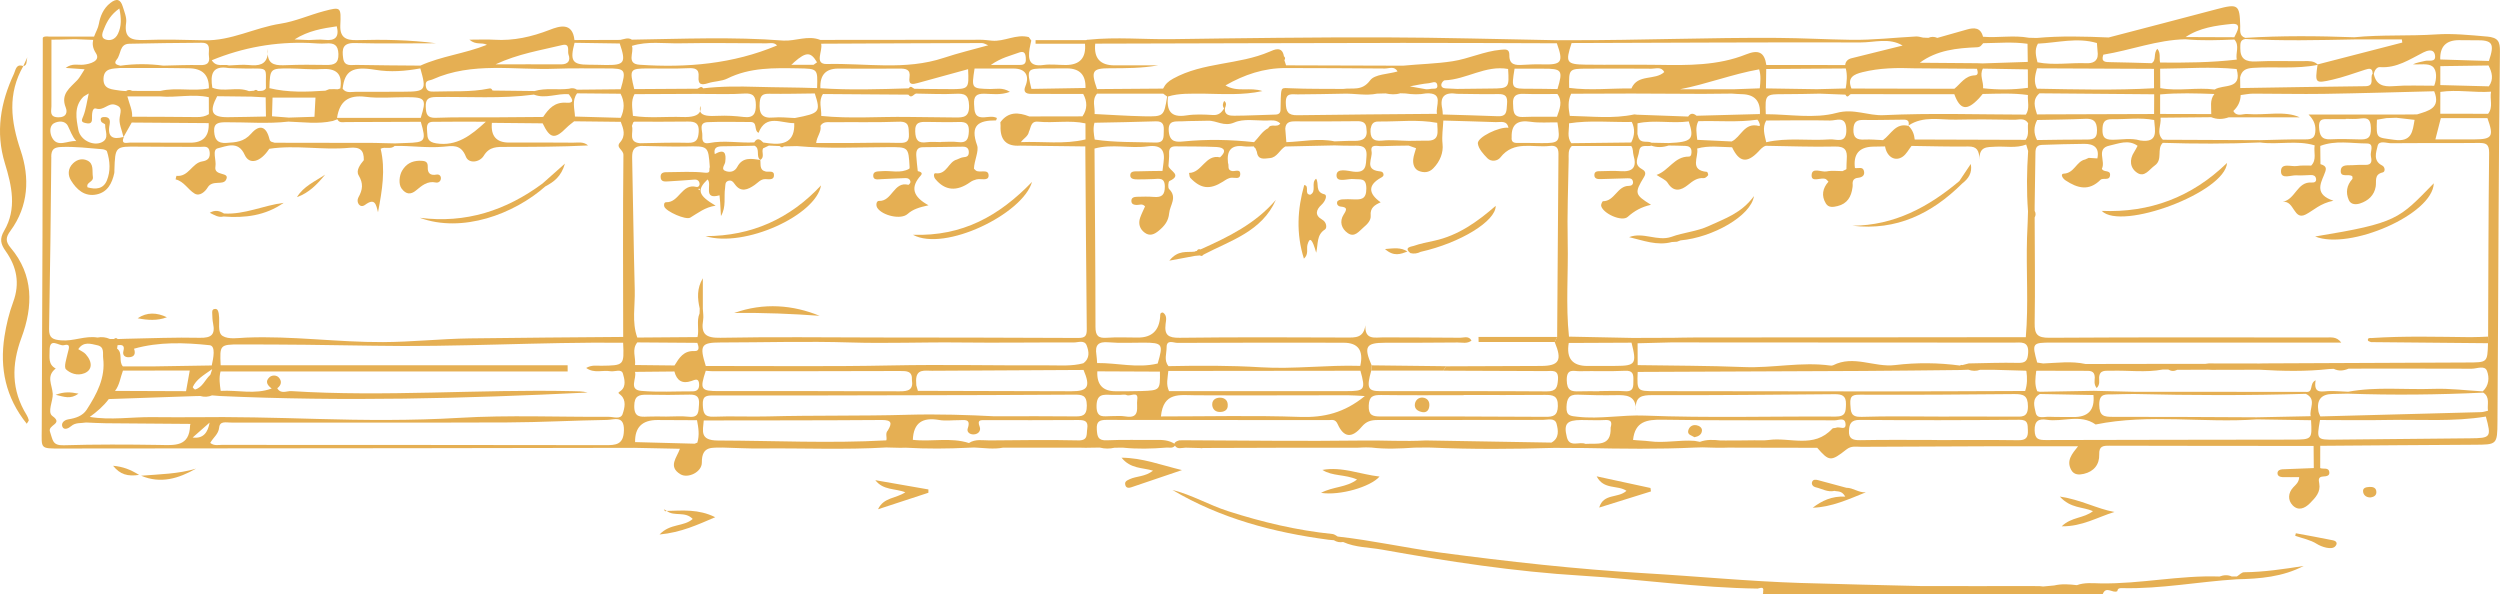 <svg xmlns="http://www.w3.org/2000/svg" id="Capa_2" viewBox="0 0 1306.24 310.4"><defs><style>.cls-1{fill:#e5af53;}</style></defs><g id="Capa_1-2"><g><path class="cls-1" d="M713.42,169.85c.07-.51,.13-1.06,.16-1.66-.08,.6-.13,1.14-.16,1.66Z"></path><path class="cls-1" d="M854.7,212.59c-.01,.68,.01,1.43,.1,2.27,.02-.84-.02-1.58-.1-2.27Z"></path><path class="cls-1" d="M5.57,129.48c-2.92-3.46-2.5-5.63-.08-8.92,9.49-12.91,10.07-27.83,5.31-41.9-5.2-15.39-6.89-29.64,1.36-44.11-3.79-1.43-3.98,2.1-4.85,3.95C.29,53.51-2.44,68.98,2.55,85.3c3.6,11.75,6.36,23.8-.37,35.25-2.55,4.33-1.77,7.08,.74,10.6,5.8,8.15,7.6,16.85,3.97,26.65-2.14,5.76-3.61,11.88-4.55,17.96-2.58,16.66,.61,31.96,11.64,45.65,.62-1.08,1.12-1.56,1.04-1.89-.22-.91-.59-1.83-1.08-2.63-8.05-13.02-7.99-26.27-2.71-40.47,6.06-16.31,6.41-32.66-5.66-46.95Z"></path><path class="cls-1" d="M140.04,25.3c-.14,1.15-.18,2.15-.13,3.02,.12-.88,.18-1.88,.13-3.02Z"></path><path class="cls-1" d="M586,239.13c4.73,5.91,10.83,5.09,16.44,6.79-4.12,3.26-8.58,2.75-12.27,4.49-1.53,.72-2.68,1.25-2.19,3.06,.43,1.59,1.82,1.56,3.01,1.17,8.16-2.73,16.3-5.52,26.58-9.02-11.49-2.78-20.43-6.34-31.56-6.48Z"></path><path class="cls-1" d="M720.81,249c-10.18-1.16-19.59-5.32-29.87-3.47,5.26,3.38,11.83,2.22,18.12,5.02-5.66,4.27-12.33,3.56-18.84,6.97,9.81,1.54,25.81-3.08,30.59-8.52Z"></path><path class="cls-1" d="M835.58,265.2c9.02-2.81,18.03-5.63,27.05-8.44-.09-.6-.17-1.2-.26-1.79-9.04-1.96-18.08-3.92-28.12-6.09,3.68,7.18,10.98,4.41,15.58,7.57-4.45,4.07-11.95,1.16-14.25,8.75Z"></path><path class="cls-1" d="M473.05,257.2c-4.97,3.33-11.4,2.63-14.28,8.89,8.77-2.88,17.54-5.75,26.31-8.63,0-.58,0-1.16,.01-1.73-9.25-1.61-18.49-3.23-27.74-4.84,4.15,5.37,10.23,4.22,15.69,6.32Z"></path><path class="cls-1" d="M1104.82,267.5c-9.23-1.64-17.37-6.37-28.57-8.05,5.63,6.28,12.05,5.28,17.31,7.62-4.78,3.84-11.27,2.96-16.32,7.93,10.72,.15,18.68-4.81,27.58-7.5Z"></path><path class="cls-1" d="M348.35,266.95c-.57-.34-1.14-.69-1.71-1.03,.64,.18,.39,1.72,1.61,1.04,.01,0,.17,.03,.17,.03,3.83,3.02,9.59-.04,13.51,4.17-4.66,4.16-11.78,2.2-17.32,8.11,11.35-1.08,19.8-5.07,29.09-9.03-8.68-4.34-17.05-3.48-25.34-3.29Z"></path><path class="cls-1" d="M947.15,265.29c9.91-.33,18.67-4.42,27.75-8.06-3.8,.28-6.68-2.41-10.18-2.37-4.93-1.34-9.85-2.7-14.8-3.99-1.18-.31-2.61-.48-3.11,.95-.5,1.41,.69,2.52,1.79,2.76,3.28,.73,6.34,2.75,9.92,1.9,1.59,.48,3.76-.3,5.62,2.99-7.11-.33-12.26,2.21-17,5.81Z"></path><path class="cls-1" d="M1168.83,301.19c-.9,.01-1.8,.02-2.7,.03-2.15-.97-4.3-.8-6.45,.01-20.78-.74-41.25,3.91-62.03,3.59-4.13-.07-8.42-.58-12.49,.92-3.95-.46-7.9-.78-11.83,.16-1.95,.18-3.89,.36-5.83,.54-.57-.06-1.15-.12-1.73-.19-1.92-.01-3.85-.03-5.77-.04-.56,0-1.12,.01-1.68,.02-.93,0-1.86,0-2.8-.01-.56,0-1.12-.01-1.68-.02-1.93,0-3.86,0-5.79,0-.56,0-1.12,.02-1.68,.03-1.43,0-2.86,0-4.3,0-4.04,0-8.07,0-12.11,.01h0c-1.43,0-2.87-.01-4.31-.02-1.05,0-2.11,0-3.16,.01h-17.91c-21.34-.54-42.68-.96-64.02-1.64-27.04-.86-53.97-3.5-80.96-5.07-35.88-2.09-71.51-6.09-107.12-10.82-17.94-2.39-35.58-6.39-53.55-8.36-.86-.45-1.7-1.22-2.6-1.31-18.69-1.9-36.79-6.21-54.68-11.96-9.93-3.19-18.95-8.56-29.07-11.07,25.22,14.94,52.89,22.22,81.66,26.03,.9,.08,1.81,.15,2.71,.23,1.49,.94,3.1,1.24,4.83,.93,6.47,2.91,13.52,2.76,20.31,3.98,34.57,6.2,69.33,11.52,104.35,13.62,30.66,1.84,61.12,6.35,91.88,6.74,.86,.01,3.59-1.65,2.9,1.66,.06,.41,.02,.81-.14,1.19h177.61c1.74-4.49,5.25-.14,7.61-1.51,.21-1.76,1.59-1.6,2.76-1.57,20.05,.45,39.76-3.39,59.67-4.63,12.03-.25,23.91-1.22,34.91-6.96-10.35,1.63-20.68,3.18-31.16,3.29-1.23,.01-2.45,1.41-3.67,2.17Z"></path><path class="cls-1" d="M1219.02,282.32c-6.46-1.33-12.97-2.48-19.45-3.69-.11,.44-.22,.89-.33,1.33,3.79,1.34,7.96,2.1,11.26,4.21,2.45,1.56,7.73,3.32,9.61,1.33,1.51-1.61,.61-2.83-1.08-3.18Z"></path><path class="cls-1" d="M102.43,244.86c-9.36,2.8-19.07,2.91-28.69,3.7,10.22,4.36,19.61,1.45,28.69-3.7Z"></path><path class="cls-1" d="M1238.03,254.42c-1.77,.09-3.8,.45-3.27,2.84,.39,1.77,1.98,2.75,3.96,2.64,1.61-.26,2.94-1.02,2.93-2.78-.02-2.28-1.75-2.8-3.62-2.71Z"></path><path class="cls-1" d="M72.67,248.13c-4.69-2.89-8.48-4.3-13.59-4.77,3.69,4.56,7.58,5.67,13.59,4.77Z"></path><path class="cls-1" d="M14.29,29.91c-.96,2.09-1.52,3.31-2.07,4.54h0s-.03,.08-.05,.11c.02,0,.04,.01,.06,.02,2.12-.56,1.43-2.39,2.06-4.66Z"></path><path class="cls-1" d="M997.24,65.5c-.06,.04-.13,.08-.2,.12,.05,.04,.09,.09,.14,.14,0,0,0,0,.01,0,.02-.09,.03-.17,.05-.26Z"></path><path class="cls-1" d="M365.92,55.35c-.3,1.15-.3,2.04-.08,2.76,.28-.75,.34-1.65,.08-2.76Z"></path><path class="cls-1" d="M1291.21,176.17c-17.42-.17-34.83-.7-52.24,.46-.98-.09-1.98-.03-1.73,1.28,.07,.37,1.06,.57,1.63,.85,20.37,.19,40.74,.38,61.11,.57,.02-1.15,.05-2.3,.07-3.45-2.95,.1-5.9,.31-8.84,.28Z"></path><path class="cls-1" d="M716.7,190.89c-.08,.92-.15,1.84-.23,2.76,12.56,0,25.11-.01,37.67-.02,.47-.76,.94-1.52,1.41-2.28-12.95-.15-25.9-.31-38.85-.46Z"></path><path class="cls-1" d="M772.51,176.03c.02,.89,.04,1.78,.06,2.67h39.79c.42-.89,.85-1.78,1.27-2.67h-41.11Z"></path><path class="cls-1" d="M65.75,47.59c1.13-.03,2.25-.06,3.38-.09-1.15-.71-2.27-.62-3.38,.09Z"></path><path class="cls-1" d="M219.3,113.79c22.19,8.17,49.23-1.89,65.64-16.4,4.41-2.33,8.31-5.12,10.24-11.91-4.66,4.13-8.19,7.27-11.72,10.41-19.01,14.07-40.11,21.01-64.15,17.9Z"></path><path class="cls-1" d="M217.35,99.52c3.03-2.48,5.92-5.13,10.4-4.16,1.26,.27,2.49-.59,2.61-2.01,.13-1.46-.88-2.4-2.28-2.13-3.29,.63-4.75-.8-4.58-3.9,.2-3.5-2.15-3.23-4.43-3.34-3.91,.14-6.84,1.59-8.99,5.24-1.49,2.52-1.94,7.09-.22,9.34,2.29,3.01,4.68,3.28,7.5,.96Z"></path><path class="cls-1" d="M169.9,91.23c-5.26,3.58-11.27,6.02-14.73,11.76,6.24-2.17,10.68-6.82,14.73-11.76Z"></path><path class="cls-1" d="M87.2,165.77c-5.29-2.54-10.41-2.75-15.27,.52,5.18,1.03,10.31,1.38,15.27-.52Z"></path><path class="cls-1" d="M116.78,113.12c11.17,.89,21.87-.43,31.45-7.14-10.5,1.31-20.41,6.22-31.22,5.57-2.25-1.36-4.52-2.06-7.4-.37,2.56,1.24,4.58,2.62,7.17,1.93Z"></path><path class="cls-1" d="M1098.14,110.19c10.22,10.51,64.42-9.61,65.49-25.07-18.54,18.04-40.59,26.11-65.49,25.07Z"></path><path class="cls-1" d="M1209.64,123.57c17.92,7.25,61.53-11.49,62-27.8-18.33,18.74-18.83,20.69-62,27.8Z"></path><path class="cls-1" d="M690.97,114.85c-4.34-2.42-3.25-5.33-.43-7.91,1.91-1.75,3.2-5,1.45-5.42-5.1-1.25-2.61-5.66-4.33-8.15-2.89,2.2,.49,6.66-3.07,8.39-3.43-.27-.09-4.66-3.14-5.08-3.58,12.77-4.27,25.4-.16,38.47,2.65-2.38,1.23-5.1,1.88-7.37,1.17-4.14,2.44-3.07,4.54,4.27,1.08-4.64,.1-9.32,4.58-12.15,1.15-.73,.88-3.82-1.33-5.05Z"></path><path class="cls-1" d="M627.22,130.32c-.86-.3-1.49-.04-1.87,.79-.42,0-.8,.13-1.15,.37-4.04,.51-8.66-1.02-13.23,4.71,5.64-1.05,9.51-1.77,13.38-2.49,.87-.08,1.74-.16,2.62-.24,.79,.58,1.36,.19,1.87-.43,14.17-7.42,30.46-12.02,37.8-28.61-10.65,12.48-24.89,19.42-39.41,25.91Z"></path><path class="cls-1" d="M781.48,107.57c-9.49,8.24-19.53,15.5-32.15,18.22-3.61,.78-7.27,1.49-10.73,2.71-.84,.3-5.49,.67-1.65,3.76,1.88,.47,3.66,.17,5.36-.68,20.69-4.65,39.32-16.06,39.18-24.01Z"></path><path class="cls-1" d="M723.65,130.12c4.63,4.12,8.18,2.65,11.74,1.3-3.43-2.28-6.97-1.7-11.74-1.3Z"></path><path class="cls-1" d="M397.26,83.56s.08,.05,.08,.05h0s-.07-.06-.11-.09c0,0,0,0-.01,0,0,.02,0,.04,0,.06,.04,0,.08,.01,.11,.02,0,0-.04-.03-.08-.05Z"></path><path class="cls-1" d="M539.23,95.04c-17.21,17.82-36.3,28.48-62.23,27.64,16.62,9.04,57.46-10.9,62.23-27.64Z"></path><path class="cls-1" d="M428.98,96.87c-16.14,17.32-36.16,26.49-60.4,26.51,20.46,6.24,57.78-10.92,60.4-26.51Z"></path><path class="cls-1" d="M383.6,163.54c15.34-.23,30.65,.44,44.64,1.47-13.87-5.68-29.16-7.02-44.64-1.47Z"></path><path class="cls-1" d="M1025.25,95.87c3.24-2.5,5.38-5.55,4.47-10.2-1.99,2.98-3.98,5.95-5.97,8.93-16.17,13.61-34.03,23.21-55.89,23.35,23.05,2.71,41.52-6.32,57.39-22.08Z"></path><path class="cls-1" d="M873.51,126.46c.9-.05,1.79-.11,2.69-.16,.64-.24,1.28-.47,1.92-.71,16.66-1.49,36.8-12.76,38.31-23.13-6.52,8.98-15.22,11.72-23.46,15.56-6.4,2.98-13.25,3.37-19.66,5.73-7.29,2.53-14.81-2.73-22.11,.16,7.42,1.74,14.64,4.62,22.33,2.56Z"></path><path class="cls-1" d="M41.02,205.68c-4.26-.87-7.45-1.07-11.95,.6,4.56,1.09,7.77,2.45,11.95-.6Z"></path><path class="cls-1" d="M743.5,207.76c-2.26-.28-3.92,1.32-4.22,3.28-.39,2.54,1.42,3.9,4.21,4.35,2.22,.17,3.22-1.38,3.35-3.55,.13-2.25-1.15-3.81-3.33-4.08Z"></path><path class="cls-1" d="M638.11,207.82c-2.1-.24-4.7,.6-4.74,3.39-.03,1.93,1.09,3.82,3.48,4.01,2.49,.2,4.26-.77,4.59-2.62,.47-3.44-1.61-4.58-3.32-4.78Z"></path><path class="cls-1" d="M886.38,222.18c-2.26-.41-3.91,.94-4.31,2.93-.42,2.11,1.87,2.41,3.29,3.34,2-.39,3.78-1.31,3.91-3.49,.09-1.55-1.45-2.52-2.89-2.79Z"></path><path class="cls-1" d="M1299.42,19.1c-8.79-.78-18.01-1.69-26.34-1.13-14.34,.97-28.7,.07-42.97,1.5-19-.69-38-.88-56.99,.32-3.21-1.08-2.56-3.72-2.62-6.18-.26-11.26-1.13-11.78-12.31-8.81-18.79,4.99-37.62,9.86-56.43,14.78-12.54-.52-25.07-.9-37.6,.26-1.37-.04-2.74-.08-4.1-.11-.23,1.05-.46,2.1-.69,3.15,.04,3.16,.09,6.31,.13,9.47-7.88,.26-15.75,.52-23.63,.78-.92-.03-1.83-.07-2.75-.1-10.02-.08-20.04-.16-30.06-.24,8.92-6.6,19.39-7.66,29.94-8.09,1.92-.08,2.3-1.17,3.18-2.12,7.73-.1,15.47-.8,23.19,.3,.23-1.05,.46-2.1,.69-3.15-7.95-1.46-15.97,.13-23.94-.52-1.24-4.86-4.58-4.9-8.5-3.76-5.12,1.49-10.26,2.91-15.38,4.36-1.56-.71-3.12-.72-4.69-.03-.91-.04-1.83-.08-2.74-.12-1.21-.21-2.42-.66-3.62-.6-11.32,.59-22.66,1.92-33.96,1.75-12.79-.19-25.55-.91-38.37-1-35.96-.25-71.89,1.27-107.84,1.2-2.44,0-4.88,.01-7.32,.02-30.24-.53-60.49-1.43-90.73-1.5-36.9-.08-73.8,.4-110.69,.93-14.52,.21-29.04-1.22-43.54,.29-.46-.07-.9,.02-1.31,.24h-26.35c0,.63,0,1.26,0,1.88h25.82q1,11-9.93,11.1c-3.93,.03-7.93-.56-11.78-.01-7.35,1.06-8.13-2.88-7.24-8.5,.23-1.43,.6-2.84,.9-4.26-.44-.61-.89-1.22-1.33-1.82-6.64-1.73-12.7,2.48-19.22,1.88,0,.16-.01,.32-.02,.48,.01-.16,.02-.32,.02-.48-1.96-.17-3.92-.48-5.89-.48-27.94,0-55.89,.05-83.83,.08-6.47-2.56-12.83,.7-19.25,.35-26.38-2.06-52.78-.89-79.18-.48-2.04-1.34-4.04-.22-6.05,.12-.1,.63-.19,1.25-.29,1.88,3.4,10.01,2.51,11.38-7.38,11.24-2.97-.04-5.95-.17-8.92-.16-8.49,.01-9.81-2.03-7.31-11.44,7.87,.12,15.73,.24,23.6,.36,.1-.63,.19-1.25,.29-1.88-7.98,.03-15.96,.06-23.94,.08-1.01-9.64-8.12-7.2-12.94-5.33-9.42,3.64-18.81,5.8-28.89,5.17-3.8-.24-7.63-.04-13.06-.04,3.51,3.05,6.38,1.18,9.17,2.69-11.7,4.67-23.86,5.9-34.81,10.88,0,.48,0,.97,.01,1.45,3.27,11.48,2.79,12.14-8.74,12.17-8.36,.02-16.72,.11-25.07,.06-2.35-.01-5,.85-6.79-1.63,1.07-9.33,5-11.86,17.05-9.87,7.98,1.32,15.74,.69,23.55-.74,0-.48-.01-.97-.01-1.45-11.14-.1-22.27-.13-33.4-.36-2.71-.06-6.3,1.04-6.92-3.51-.66-4.78-.33-8.09,6.13-7.92,14.15,.37,28.32,.12,42.48,.12-13.82-1.78-27.63-2.05-41.43-1.65-5.87,.17-8.87-1.52-8.67-7.59,.43-9.75,.39-9.92-8.57-7.55-7.62,2.02-14.99,5.37-22.71,6.56-13.43,2.07-25.74,9.01-39.68,8.67-10.43-.25-20.88-.56-31.3-.16-6.82,.26-10.82-.87-9.64-9,.39-2.69-.92-5.71-1.77-8.48-1.16-3.75-3.1-4.51-6.52-1.83-3.64,2.86-5.28,7-5.95,10.86-.4,2.29-1.68,4.41-2.51,6.67H25.59s-3.32-.45-3.24,.89c0,1.32,0,2.63,0,3.95-.04,66.78-.19,133.56-.54,200.35-.05,10.19-1.04,10.06,9.98,10.04,61.59-.07,123.18-.1,184.76-.17,38.29-.04,76.58-.13,114.87-.19h0c7.94,.16,15.89,.33,23.83,.49-1.49,4.5-6.42,9.29,.28,13.32,3.9,2.35,11.24-1.13,11.18-6.12-.1-9.05,5.63-7.61,10.92-7.83,6.68,.17,13.35,.56,20.03,.48,21.81-.25,43.62,.76,65.42-.53,.89,.02,1.79,.05,2.68,.07,1.55,.04,3.11,.07,4.66,.11-.43-.34-.86-.6-1.29-.76,.43,.16,.86,.42,1.29,.76,.92-.02,1.84-.04,2.76-.06,.42-.88,.68-1.9,1.17-2.72-.49,.81-.75,1.84-1.17,2.72,11.05,.64,22.1,.56,33.15,0,.9-.03,1.81-.07,2.71-.1,5.04,.21,10.08,1.05,15.13,.07,.93,0,1.86,0,2.79,0,12.5,0,25,.01,37.5,.02,.94,.02,1.87,.04,2.81,.06,1.55-.03,3.11-.05,4.66-.08,.93,0,1.86,0,2.79-.01,2.54,.66,5.1,.63,7.65,.06,1.43-.01,2.86-.03,4.29-.04,7.53,.77,15.05,.59,22.58-.01,1.56-.17,3.47,.6,4.68-1.04,1.21,2.1,3.62,1.1,5.58,1.06,2.54,.07,5.08,.14,7.62,.2l.69,.1,.68-.13c12.49-.04,24.97-.08,37.46-.11h0c.94-.01,1.87-.02,2.81-.03h0c6.53,0,13.06,0,19.58,0h0c1.43,0,2.86,0,4.29-.01,5.53,0,11.06,.02,16.59,.02,.93-.04,1.85-.09,2.78-.13,.58-.01,1.17-.03,1.75-.04,.92,.02,1.83,.05,2.74,.07,7.53,.89,15.06,.54,22.58,.05,.93,0,1.86-.01,2.79-.02,1.07-.02,2.13-.03,3.2-.05,.9,.01,1.8,.02,2.71,.04,21.47,.95,42.95,.81,64.43,.15-.52-.92-1.05-1.84-1.57-2.76-21.92-.37-43.84-.75-65.76-1.12-10.84,.62-21.69-.11-32.54,.04-31.37,.43-62.76-.03-94.14-.14-.68,.02-1.35,.03-2.03,.05-1.07,.33-2.4,.8-2.5,1.77-2.98-1.87-6.08-2.04-9.31-2-8.67,.12-17.36-.2-26.02,.2-4.66,.22-5.02-1.98-5.25-5.67-.26-4.11,1.31-5,5.07-4.99,38.72,.1,77.43,.06,116.15,.1,1.75,0,3.39-.64,4.64,2.13,3.16,7.04,7.4,7.51,12.54,1.38,2.41-2.87,4.84-3.54,8.28-3.54,28.79,.04,57.58-.09,86.37-.07,2.53,0,6.3-1.31,7.18,2.06,.87,3.32,1.54,7.47-2.68,9.8,.52,.92,1.05,1.84,1.57,2.76,5.43,.03,10.85,.06,16.28,.09-.03-.73-.06-1.46-.09-2.18-3.17-1.38-8.3,2.1-9.69-3.44-1.79-7.11-.09-8.97,7.5-9.03,4.16-.03,8.34,.26,12.48,.01,3.45-.21,3.59,1.41,2.87,3.95,.43,10.28-7.21,8.09-13.16,8.51,.03,.73,.06,1.46,.09,2.18,18.99,.38,37.98,.65,56.96-.25,1.39-.04,2.79-.08,4.18-.11,1.56,.04,3.13,.09,4.69,.13h0c.93,.02,1.86,.04,2.8,.07,1.05,0,2.11,0,3.16,0,.93-.02,1.87-.04,2.8-.07,3.54,.01,7.09,.03,10.63,.04,.93,0,1.87,0,2.8,0h0c11,.02,22,.04,33,.06h0c6.19,7.11,7.1,7.32,15.27,.86,2.59-2.05,5.14-1.37,7.75-1.38,21.84-.14,43.68-.22,65.52-.27,15.74-.04,31.48,0,47.73,0-3.18,4-6.24,7.49-3.55,12.38,1.5,2.72,4.25,2.57,6.6,2.02,5.2-1.21,8.19-4.86,8.02-10.13-.15-4.42,1.98-4.59,5.38-4.58,35.54,.11,71.09,.1,106.63,.12,.03,3.86,.07,7.71,.1,11.57-5.46,.2-10.91,.38-16.37,.64-1.27,.06-2.61,.6-2.59,2.07,.02,1.47,1.34,1.98,2.65,2.01,2.85,.06,5.71,.02,8.68,.02-.14,2.78-1.78,3.91-3.11,5.34-2.75,2.97-2.88,6.69-.32,9.36,2.91,3.03,6.27,1.76,9.1-1.12,2.85-2.89,5.64-5.76,4.81-10.27-.35-1.9-.59-3.5,2.03-3.65,1.5-.09,3.41-.24,3.25-2.11-.26-2.93-3.15-1.55-4.78-2.29,0-3.87,.02-7.75,.02-11.63,26.8-.19,53.6-.43,80.4-.56,11.94-.06,12.12,.03,12.21-12.11,.27-35.48,.36-70.96,.57-106.44,.17-29.01,.36-58.03,.71-87.04,.06-5.01-.87-7.18-6.82-7.71Zm-1005.74,4.46c4.49-1.1,2.69,3.17,3.35,4.9,1.19,3.11-.11,5.19-3.88,5.17-10.94-.06-21.87-.02-34.23-.02,11.93-5.54,23.5-7.3,34.76-10.05Zm-67.67,17.93c20.86-9.36,42.91-4.72,64.48-5.58,8.92-.36,17.85-.1,26.78-.15,9.56-.05,10.03,.67,7.02,10.87-7.61,.08-15.22,.15-22.83,.23-1.3-.87-2.69-.97-4.15-.49-5.98,.78-12.1-.57-18.01,1.2-7.31-.09-14.63-.17-21.94-.26h0c-.38-.84-.93-1.38-1.95-1.03-9.53,1.96-19.21,1.22-28.83,1.57-2.07,.08-3.82-.22-4.12-3.04-.33-3.09,1.81-2.54,3.55-3.32Zm98.3,20.08c-7.96-.22-15.93-.45-23.89-.67-.16-4.09-1.73-8.31,1.1-12.13,7.57,.07,15.15,.14,22.72,.21,2.22,4.19,2.05,8.38,.07,12.59Zm-96.5-.01c-4.7,.18-5.23-2-5.36-5.78-.14-3.98,1.39-5.02,5.19-5.08,17.11-.27,34.26,1.01,51.31-1.27,6.11,2.39,12.17-.8,18.27-.18,1.46,2.04,3.58,4.78-1.27,4.42-6.14-.46-9.26,3.1-12.16,7.44-8.49,.07-16.97,.13-25.46,.2-10.18,.05-20.36-.15-30.53,.24Zm26.04,2.05c-7.76,7.18-15.26,13.01-25.99,11.28-4.33-.7-4.54-2.73-4.67-5.74-.11-2.4-.77-5.44,2.99-5.5,9.22-.15,18.44-.05,27.67-.05Zm-62.78-13.02c7.1,.9,14.4,.16,21.61,.19,9.63,.03,10.23,.95,7.16,10.8h-43.74c1.31-8.68,5.93-12.13,14.97-10.99Zm15.39,24.68c-.02-.11-.06-.23-.11-.34-2.08-.05-4.16-.1-6.24-.14-1.44-.04-2.87-.08-4.31-.12-17.43-.02-34.87-.05-52.3-.08-1.02-.45-2.3-.19-2.71-1.89-1.58-6.57-5.08-7.99-9.53-2.91-3.83,4.38-7.98,4.56-12.95,4.88-4.74,.31-6.11-1.85-6.41-5.84-.35-4.68,2.42-4.92,6.14-4.95,10.89-.06,21.81,.9,32.69-.34,.03-.7,.07-1.4,.1-2.1-2.9-.23-5.8-.46-8.71-.68-.37,.9-.75,1.43-1.14,1.62,.39-.2,.77-.72,1.14-1.62,.09-3.25,.18-6.5,.28-9.75h22.44c-.18,3.37-.36,6.69-.53,10.01-4.49,.14-8.98,.28-13.47,.43-.03,.7-.07,1.4-.1,2.1,7.73,.25,15.48,1.4,23.18-.35,.78-.29,1.57-.59,2.35-.88l-.29-.24c.11,.09,.29,.24,.29,.24,.98,2.09,2.9,1.46,4.51,1.46,13.03-.01,26.06-.08,39.09-.14,2.92,10.11,2.43,10.81-7.62,11.07-1.97,.05-3.93,.15-5.89,.22,.05,.11,.09,.23,.11,.34Zm-28.66-29.07s.24,.09,.42,.16l-.42-.16c-.43,.19-.87,.34-1.32,.46-.12,.17-.23,.31-.35,.41,.11-.1,.23-.23,.35-.41-.58-.03-1.16-.06-1.73-.08-.92,.01-1.84,.02-2.75,.03-.66,.26-1.31,.51-1.97,.77-9.8,.66-19.59,1.02-29.27-1.31,.33-10.33,.33-10.38,10.78-10.29,5.45,.04,10.94,.68,16.36,.31,7.63-.52,11.19,2.25,9.91,10.12Zm-1.84-32.46c1.39,5.58-.75,7.76-6.44,7.08-2.67-.32-5.42,.05-8.13,.11-2.2-.1-4.39-.19-7.5-.33,7.26-4.6,14.65-5.76,22.07-6.85ZM110.65,31.48c16.44-6.75,33.29-9.7,50.82-9.03,2.96,.11,5.93,.49,8.86,.26,4.2-.34,6.34,.72,6.49,5.5,.15,4.93-2.18,5.8-6.29,5.72-6.92-.14-13.86-.17-20.78,.11-4.98,.2-9.5,.21-9.84-5.71-.78,5.51-4.7,6.18-9.88,5.65-3.41-.35-6.9,.11-10.35,.21-.07,.46-.11,.92-.14,1.38,2.94,.08,5.87,.21,8.8,.23,12.84,.04,10.28-1.04,10.6,10.4-1.04,1.54-2.66,1.27-4.18,1.35h0c-.64-.71-1.32-.8-2.05-.15-.88,.08-1.75,.16-2.63,.23,.52,.96,1.04,1.92,1.56,2.87,2.39,.13,4.78,.25,7.17,.38,.05,3.33,.1,6.67,.14,10-6.63,.12-13.26,.29-19.9,.35-8.43,.08-9.9-2.84-5.59-10.96,.13-.44,.11-.8,0-1.11,.1,.31,.12,.67,0,1.11,6.06,.07,12.12,.15,18.18,.22-.52-.96-1.04-1.92-1.56-2.87-6.2-2.51-12.93,.64-19.14-1.78-1.1-6.74-.23-11.83,8.59-10.27,.02-.46,.07-.92,.14-1.38-2.85-.89-6.49,1.25-9.03-2.7Zm-46.08,40.06c1.42-2.51,2.84-5.01,4.25-7.51,13.41,.1,26.81,.2,40.22,.3q.51,10.27-9.72,10.23c-10.39-.03-20.77,0-31.16-.07-1.83-.01-5.15,1.31-3.48-2.97-.04,.01-.07,.02-.11,.03Zm34.2-35.86q10.58,.12,10.37,10.49c-8.38,1.74-16.99-.68-25.36,1.35-4.89-.01-9.77-.02-14.66-.03-1.13,.03-2.25,.06-3.38,.09-.97-.07-1.96-.06-2.92-.23-3.95-.72-9.03-.34-8.74-6.4,.27-5.51,4.91-5.03,8.71-5.42,7.54,0,15.07,0,22.61-.01,4.45,.05,8.9,.11,13.36,.16Zm-32.22,14.69h17.11c8.47,.8,17-1.47,25.45,.43,.01,2.95,.02,5.9,.03,8.85-1.91,1.2-3.97,1.54-6.24,1.52-11.29-.13-22.59-.14-33.88-.19,.26-3.26-1.27-6.16-2.47-10.61Zm.9-27.51c12.6-.32,25.21-.4,37.81-.52,5.48-.06,3.46,4.2,3.91,7.01,.59,3.61-.98,4.74-4.55,4.66-6.43-.15-12.88,.16-19.32,.28,.05,.21,.08,.41,.1,.62-.02-.21-.05-.41-.1-.62-7.48-.99-14.95-1.02-22.42,.04-1.78-.45-3.8-.93-1.84-3.29,2.23-2.67,1.34-8.04,6.4-8.17Zm-13-8.04c1.5-3.78,3.6-7.34,7.91-10.38,1.07,5.19,1.15,9.2-.71,13.18-1.42,3.05-4.13,3.91-6.65,2.95-2.77-1.05-1.23-4.03-.55-5.75Zm5.73,39.91c3.43,1.13,3.14,2.59,2.38,6.51-.62,3.19,1.19,6.86,1.94,10.32-5.62,1.53-8.51,.07-7.23-6.48,.3-1.55,.35-3.72-2.15-3.92-1.47-.12-3.23,.12-2.23,2.35,.33,.73,2.09,1.16,2.06,1.65-.19,3.15,2.42,7.19-1.8,9.19-4.52,2.14-11.24-1.18-12.23-6.55-1.07-5.76-2.37-12.06,2.53-17.13,.47-.48,1.16-.75,2.91-1.84-1.04,4.62-1.46,8.35-2.79,11.72-.76,1.93-1.63,3.12,.91,3.71,1.66,.38,3.66,.69,3.59-2.13-.05-2.22-.01-6.06,2.13-5.4,4.11,1.27,6.33-3.18,9.97-1.99ZM26.88,20.72c4.46,.06,10.9-.31,13.05-.23,2.17,.08,6.15,.24,8.74,.35-.45,2.07-.29,4.3,1.43,6.92,2.68,4.09-2.98,5.72-6.64,6.06-2.76,.26-5.67-.93-9.16,1.67,3.66,.26,6.39,.46,9.91,.71-1.63,2.46-2.49,4.26-3.8,5.65-3.81,4.05-8.91,7.24-6.05,14.36,.98,2.43,.34,5.18-3.95,5.09-4.81-.1-3.54-3.41-3.55-5.72-.03-11.62,0-23.24,.02-34.85Zm1.35,43.67c2.08-1.15,5.7-1.57,7.22,1.37,1.34,2.58,2.13,5.42,4.4,7.96-4.52-.41-9.85,3.64-12.7-1.92-1.01-1.96-1.61-5.92,1.08-7.41Zm-1.46,17.52c.03-3.95,1.54-4.96,5.2-5.11,7.21-.3,14.31,.58,21.44,1.16,.88,.07,2.3,.53,2.48,1.12,1.61,5.06,1.95,10.32-.06,15.23-1.83,4.49-5.85,4.79-10.1,3.57-.91-2.74,3.24-2.65,2.8-5.45-.48-3.1,.63-6.86-2.87-8.55-2.46-1.18-5.22-.75-7.52,1.49-2.86,2.78-2.66,6.27-1.07,8.87,2.91,4.76,7.13,8.67,13.4,7.36,5.74-1.21,8.09-5.84,9.24-11.17,.1-.48,.05-.99,.06-1.49,.42-12.54,.42-12.47,12.75-12.32,10.65,.13,21.3,.04,31.96,.13,2.05,.02,4.68-.86,5.06,2.66,.33,3.02-.78,4.44-3.89,4.93-5.32,.82-7.11,8.24-13.44,7.53-.08,0-.31,1.21-.46,1.86,4.4,1.05,6.42,5.29,9.89,7.4,2.69,1.64,5.58-1.01,6.85-3.16,2.45-4.16,7.98-.96,9.59-3.97,2.42-4.53-6.52-1.6-5.52-7.03,.59-3.18-1.92-8.8,1.24-9.49,4.34-.95,10.63-4.24,14.03,3.39,2.43,5.45,8.29,3.89,12.85-3.12,13.93-2.14,27.93,.84,41.82-.52,5.68-.56,7.68,1.2,7.59,6.45-1.95,2.33-4.21,5.4-2.7,7.95,2.51,4.23,2.16,7.42-.12,11.5-1.37,2.45,.73,5.93,3.45,3.93,5.15-3.8,5.75-.37,6.78,3.84,2.2-11.51,3.98-22.26,1.38-33.17,2.3-1.28,5.22,.55,7.36-1.49,8.47-.16,16.89,1.19,25.39,.42,4.62-.42,9.22-1.49,11.78,5.18,1.48,3.84,7.23,3.05,9.35-.46,2.98-4.94,7.15-4.61,11.56-4.62,14.29-.03,28.58-.01,42.94-.76-2.34-2.1-5.2-1.43-7.81-1.46-11.17-.12-22.35-.06-33.52-.05q-9.88,0-8.93-10.3c8.84,.09,17.69,.18,26.53,.26,3.88,8.08,6.33,8.49,12.55,2.2,1.19-1.2,2.59-2.18,3.9-3.27,8.12,.09,16.25,.19,24.37,.28,1.4,3.64,2.74,7.21-.4,10.77-2.41,2.73,1.81,3.75,1.78,6.52-.34,31.7-.16,63.4-.12,95.1-26.74,.24-53.49,.37-80.23,.76-15.1,.22-30.12,1.87-45.26,1.94-23.86,.11-47.57-3.32-71.43-2.36-4.18,.17-9.22,1.08-12.34-.83-2.96-1.81-1.37-7.28-2-11.1-.04-.24-.03-.5-.08-.74-.28-1.19-.49-2.53-2.19-2.27-1.35,.21-1.23,1.42-1.2,2.34,.05,1.73,.11,3.49,.45,5.18,1.21,5.86-.87,7.68-6.97,7.53-12.83-.31-25.69,.28-38.53,.51-1.45,.05-2.89,.1-4.34,.15-.08,.08-.16,.14-.24,.2,.08-.06,.16-.12,.24-.2-.63-.65-1.26-.65-1.92-.04-.72,0-1.45,0-2.17,0h0c-2.08-.93-4.24-1.19-6.48-.75-6.44-1.09-12.51,2.05-19,1.47-4.17-.38-6.37-1.09-6.28-5.9,.53-30.01,.92-60.03,1.17-90.04Zm75.19,121.61c-.28,.08-1.33-1.07-1.24-1.28,1.81-3.93,5.32-6.01,10.15-9.37-.78,2.25-.8,2.81-1.09,3.08-2.68,2.47-3.93,6.43-7.83,7.57Zm8.66-12.57c-9.87,.16-19.74,.32-29.6,.48-5.6,0-11.2,.01-16.8,.02,0,.73,.02,1.46,.03,2.2,5.59-.01,11.17-.02,16.76-.03h18.13c-.73,4.06-1.33,7.41-1.93,10.77-12.37-.05-24.74-.09-37.11-.14,2.42-3.13,2.78-7.06,4.14-10.6,0-.73-.02-1.46-.03-2.2-2.4-2.65,.14-6.91-3.03-9.3,.08-.59,.16-1.18,.24-1.77,2.3-.32,3.89-.08,3.07,2.99-.57,2.11,.63,3.33,2.73,3.29,3.03-.06,3.75-1.79,2.81-4.46,13.01-3.68,26.37-3.21,39.49-1.83,3.32,.35,1.95,6.79,1.11,10.6,1.4,.13,2.81,.26,4.21,.4-1.4-.13-2.81-.26-4.21-.4Zm-11.3,31.25c-.29,11.38-8.12,10.41-16.05,10.28-16.65-.26-33.32-.33-49.96,.17-6.03,.18-5.66-2.73-7.19-7.06-1.31-3.7,7.19-4.01,1.27-8.22-2.83-2.01,.4-7.97,.17-11.63-.3-4.75-3.58-9.18,1.56-13.19-4.04-2.12-3.18-5.88-3.2-9.4-.04-7.23,4.97-2.15,7.39-2.78,4-1.05,2.57,1.86,2.09,4.06-.63,2.91-2.18,7.34-.91,8.55,2.14,2.03,5.82,3.56,9.63,2.03,4.02-1.61,4.47-5.67,.65-9.97-.94-1.05-2.4-1.64-3.88-2.6,2.76-4.17,6.48-2.81,9.98-2.04,3.88,.85,2.74,4.27,3.04,6.74,1.26,10.25-3.33,18.76-8.61,26.93-2.14,3.3-5.84,4.44-9.56,5.03-2.46,.4-3.95,2.15-3.08,3.99,.86,1.79,3.18,.74,4.5-.42,2.32-2.05,5.17-1.43,7.8-1.91,3.44,.13,6.89,.36,10.33,.39,14.76,.15,29.52,.24,44.28,.35-.09,.23-.25,.46-.25,.7Zm1.34,6.4c2.95-2.6,5.9-5.2,8.86-7.8-.9,5.08-3.22,8.56-8.86,7.8Zm225.33-3.66c-.17,7.56-4.39,7.66-9.73,7.65-31.3-.07-62.6-.09-93.91-.1-35.51-.01-71.02,.01-106.53-.04-1.85,0-3.9,.61-5.97-1.02,1.44-2.74,4.33-4.53,4.66-8.04,.33-3.55,3.63-2.6,5.97-2.6,48.19-.02,96.37,.12,144.56-.07,17.36-.07,34.71-1.04,52.08-1.31,3.7-.06,9.06-2.65,8.88,5.51Zm-.64-8.68c-1.09,3.1-4.78,1.51-7.29,1.53-26.03,.14-52.13-1.01-78.07,.53-24.82,1.47-49.57,1.26-74.31,.57-21.8-.61-43.58-1.2-65.38-.89-6.86-.01-13.72,.04-20.58-.05-10.93-.15-21.88,1.72-32.8-.12,3.71-2.68,7.16-5.63,9.92-9.32,15-.52,30-1.03,45.01-1.55,.92-.02,1.84-.04,2.76-.06,2.1,.62,4.16,.51,6.19-.32,1.38,.11,2.77,.22,4.15,.33,64.08,2.93,128.11,1.32,192.12-1.82-2.72-.72-5.44-.66-8.15-.72-48.9-1.07-97.8,3.08-146.69-.02-2.43-.15-5.49,1.74-7.36-1.5,2.22-1.62,2.51-3.79,.76-5.65-1.23-1.31-3.56-1.28-4.83-.11-2.48,2.28-1.02,4.27,1.16,5.9-8.75,3.27-17.77,.7-26.65,1.24-.47-3.38-.97-6.76-.07-10.15h181.36c0-1.08,0-2.16-.01-3.23H115.29c-.48-10.53-.48-10.89,9.97-10.88,23.21,0,46.43,.24,69.64,.67,43.58,.81,87.11-1.97,130.68-1.57,.55,11.9,.55,11.86-11.49,12.03-2.38,.03-4.88-.53-7.82,1.16,4.22,3.01,8.64,.99,12.6,1.7,2.29,.41,5.82-1.48,6.61,1.26,.78,2.7,1.84,6.61-1.03,8.89-1.77,1.4-1.69,.91-.03,2.41,2.89,2.6,1.97,6.72,.91,9.73ZM731.6,22.41c27.28-.03,54.57,.14,81.85,.21,3.53,9.91,2.55,11.3-7.44,11.02-3.46-.1-6.94,.03-10.39,.25-3.82,.24-7.09,.05-6.99-5.09,.07-3.36-1.99-3.02-4.54-2.79-8.69,.79-16.58,4.68-25.19,6-8.6,1.32-17.22,1.47-25.82,2.31,.04,1-.24,1.7-.74,2.18,.51-.48,.78-1.18,.74-2.18-20.37-.06-40.75-.12-61.12-.18-.29-.91-.59-1.82-.88-2.72,.6-.76,.42-1.43-.24-2.04-.91-5.57-5.21-3.36-7.47-2.39-16.15,6.97-34.64,5.4-50.38,14.08-2.62,1.44-4.11,2.87-5.27,5.22-11.5,.09-23,.17-34.51,.26,0,.79,0,1.59,0,2.38,11.53,0,23.06,.01,34.59,.02,.68,.5,1.36,1,2.03,1.5-1.7,10.39-1.7,10.53-12.37,10.31-8.51-.18-17.02-.77-25.53-1.18,.26-3.57-1.55-7.38,1.27-10.64,0-.79,0-1.59,0-2.38-3.32-9.49-2.48-10.88,6.62-10.89,8.41-.01,16.82,0,25.26-1.52-7.57,0-15.15,0-22.72,0q-11.32,0-10.11-11.34c53.11-.13,106.23-.32,159.34-.38Zm47.4,23.85c-5.9,.03-11.79,.13-17.69,.2-1.97-.09-3.95-.18-5.92-.28-1.39-.07-2.53-.69-2.29-2.17,.13-.78,1.11-2.02,1.74-2.04,11.33-.41,21.37-8.05,33.14-5.93,.61,9.98,.43,10.17-8.98,10.22Zm8.41,8.16c-.31,3.44,.15,6.51-4.76,6.31-9.6-.39-19.2-.61-28.81-.91-.08-.98-.05-1.99-.26-2.94-1.49-6.65,1.51-8.83,7.74-7.86,7.15,.06,14.29,.28,21.43,.13,4.01-.09,5.01,1.34,4.66,5.28Zm-51.42,19.18c-4.6-.08-9.25-.63-13.79-.13-5.15,.56-6.38-1.78-6.08-6.13,.48-2.25,1.1-3.88,4.16-3.85,10.22,.11,20.47-1.2,30.65,.7,.04,4.34,1.78,9.74-5.82,9.29-.09,.1-.19,.2-.3,.28-.43,.34-.96,.53-1.52,.69,.56-.16,1.1-.35,1.52-.69,.11-.08,.21-.18,.3-.28-3.04,.04-6.08,.08-9.11,.12Zm-28.37,0c-3.43-.06-6.87,.17-10.31,.27-8.43-1.77-16.8,.13-25.2,.41-.19-2.34-.37-4.69-.56-7.03,.19-3.23,2.18-3.86,5.02-3.84,10.84,.06,21.68,.04,32.52-.09,2.93-.04,4.76,.76,4.87,3.95,.8,5.04-1.93,6.42-6.35,6.34Zm-52.38,.68c-12.24-1.35-24.49-1.59-36.77-.39-3.76,.37-7.24,.52-7.78-5.12-.6-6.34,3.63-5.18,7.04-5.38,4.45-.26,8.92-.12,13.37-.31,4.58-.2,8.37,3.31,13.84,.92,4.86-2.12,11.2-.93,16.88-1.01,2.34-.03,4.91-.6,7.13,1.52-1.57,2.45-5.03-.23-6.27,2.43-3.26,1.66-4.97,4.89-7.44,7.34Zm-45.34-23.84c.1,0,.31,.01,.31,.01h0c5.97-1.85,12.12-1.45,18.23-1.52,10.41,.17,20.86,.91,31.14-1.34-6.34-2.24-13.24,.82-19.27-2.97,9.74-5.58,20.07-9.1,31.44-9.06,17.28,.06,34.55,.06,51.83,.24,2.22,.02,5.01-1.45,6.62,1.54-4.93,1.45-11.91,1.39-14.34,4.68-4.26,5.76-9.2,3.73-14.03,4.45-9.16-.09-18.32,.06-27.46-.35-4.9-.22-4.9-.66-5.17,5.13-.09,1.98-.11,3.96-.12,5.94,0,1.81-.84,2.64-2.69,2.68-7.17,.18-14.34,.57-21.52,.6-2.38,.01-5.27-.21-4.84-3.99,.55-1.32,1.06-2.63-.41-3.75-.73,1.3-1.06,2.59-.03,3.89-1.32,2.19-2.8,3.66-5.83,3.48-4.64-.29-9.4-.5-13.96,.22-8.34,1.31-10.3-2.8-9.57-9.88,0,0-.21,0-.31-.01Zm140.92,9.04c-24.3,.22-48.61,.36-72.91,.73-4.91,.08-5.99-1.83-6.08-6.48-.1-5.41,2.98-4.4,6.18-4.41,7.93-.02,15.87-.23,23.8-.36,5.9-.22,11.81,1.19,17.71-.03,.56-.02,1.13-.03,1.69-.05h0c.92-.02,1.85-.05,2.77-.07,.32-.18,.64-.33,.96-.45-.32,.13-.64,.27-.96,.45,2.57,.54,5.13,.72,7.68-.07,.9,.03,1.81,.06,2.71,.09,.21-.51,.16-1.17,.17-1.8-.01,.63,.04,1.3-.17,1.8,3.6,.54,7.2,.65,10.79-.04,0-.71,0-1.43,0-2.14-2.84-.51-5.69-1.01-8.53-1.52,3.34-.59,6.66-1.38,10.03-1.66,1.4-.12,3.85-1.61,4.31,.9,.5,2.73-2.21,1.72-3.63,2.11-.69,.19-1.45,.12-2.18,.17,0,.71,0,1.43,0,2.14,9.56-.51,4.74,6.6,5.65,10.67Zm-142.75,9.15c-.14,2.95,.4,6.01-4.4,5.86-10.57-.33-21.17,0-31.68-1.56-.5-2.92-.96-5.84-.14-8.79,10.67-.23,21.35-.36,32.02-.74,4.11-.15,4.34,2.24,4.19,5.23Zm-138.01,135.83c-31.47-.18-62.94-.1-94.41-.11-9.53,0-10.09-.87-6.89-10.63,1.23,.09,2.46,.25,3.68,.25,32.62-.01,65.24,0,97.86-.12,3.53-.01,6.45,.02,6.18,4.68,.81,5.19-1.89,5.96-6.42,5.93Zm-137.07-25.55c10.45,.08,20.9,.15,31.36,.23,.71,1.86,1.39,4.41-1.44,4.28-5.77-.26-8.04,3.58-10.48,7.54-6.88-.08-13.75-.15-20.63-.23,.49-3.93-1.83-8.14,1.19-11.82Zm145.77,22.42c-.03-.87-.06-1.74-.1-2.61,.06-6.12,4.58-4.97,8.28-4.99,26.4-.17,52.8-.29,79.21-.43,3.71,8.75,2.37,11.15-6.35,11.13-26.74-.05-53.47-.14-80.21-.21-.35-.1-.63-.21-.87-.34,.23,.13,.52,.24,.87,.34-.28-.96-.55-1.93-.83-2.89Zm87.26-11.52c-5.96,1.61-12.2,1.06-18.14,1.09-27.42,.14-54.83-.52-82.27,.04-32.27,.67-64.56,.24-96.84,.3-3.4-10.84-2.44-12.28,7.68-12.29,22.6-.02,45.22-.72,67.79-.01,19.09,.6,38.14-.22,57.21,.01,19.87,.24,39.75-.08,59.62-.01,2.28,0,5.53-1.43,6.69,1.51,1.23,3.15,1.81,6.8-1.74,9.36Zm-19.64-154.03c3.72,0,7.43-.07,11.15-.05q9.97,.07,9.63,10.24c-9.42,.16-18.84,.32-28.25,.48-2.54-10.38-2.34-10.66,7.48-10.68Zm-14.25-8.22c2.74-1.01,3.58-.14,3.82,2.43,.21,2.25,0,3.96-2.88,3.93-4.44-.05-8.87-.01-15.36-.01,5.61-3.85,10.15-4.76,14.43-6.34Zm-103.1-4.72c27.99-.13,55.99-.28,83.98-.34,1.11,0,2.22,.76,3.33,1.17h0c-7.75,2.17-15.6,4.02-23.23,6.56-20.07,6.68-40.71,2.72-61.07,3.22-6.86,.17-1.97-6.96-3.01-10.6Zm62.65,51.41c-2.47,0-4.98-.29-7.41,.06-4.53,.65-5.91-1.04-6.08-5.58-.19-4.96,2.48-5.08,5.97-5.03,5.69,.07,11.38,.21,17.06,.04,3.75-.11,5.2,1.05,4.99,5.08-.21,4.01-1.19,6-5.64,5.41-2.92-.39-5.93-.07-8.89-.07,0,.03,0,.06,0,.09Zm-48.23,.47h-17.02c.37-3.5,2.9-5.84,2.26-8.95,1.42-2.44,3.9-1.89,6-1.91,11.66-.13,23.33,.17,34.98-.27,5.5-.2,5.03,2.85,5.23,6.49,.25,4.33-1.83,4.67-5.43,4.58-8.67-.23-17.35,.02-26.03,.07Zm30.88-13.62c-15.08-.22-30.18,1.02-45.24-.52,.2-3.83-1.55-7.81,.9-11.45,14.88,.11,29.77,.21,44.65,.32,1.82,2.52,2.91-.96,4.47-.54,6.68,.07,13.38,.45,20.04,.1,4.75-.25,6.99,.36,7.18,6.08,.2,6.11-2.86,6.36-7.2,6.29-8.27-.14-16.53-.16-24.8-.28Zm21.92-14.54c-6.16,.02-12.33-.11-18.49-.17h0c-.97-.37-1.84-1.96-2.97-.23-15.38,.48-30.75,.96-46.13-.06q-.52-10.24,9.23-10.26c10.66,0,21.33,.13,31.99,0,3.44-.04,5.97,.37,5.33,4.63-.62,4.11,1.71,3.62,4.29,2.91,8.77-2.42,17.54-4.82,26.32-7.23,.46,10.36,.46,10.4-9.57,10.43Zm-80.95,15.11c-3.72-.12-7.48-.61-11.16-.26-6.27,.6-7.64-2.27-7.19-7.9,.29-3.61,1.51-4.57,4.93-4.52,7.95,.14,15.9-.08,23.85-.16,3.14,9.75,2.66,10.34-10.44,12.84Zm-13.48,13.21c-1.01-.14-2.01-.27-3.02-.41-1.55-1.58-3.11-2.81-4.72-.07-7.85,.44-15.74-1.22-23.57,.34-3.58,.71-3.68-1.89-3.55-3.98,.16-2.54-2.15-6.72,2.86-6.94,7.43-.32,14.88-.06,22.33-.07,3.88,0,1.55,4.25,4.17,5.67,3.88-10.03,11.92-4.97,18.66-5.08,.42,9.51-5.11,11.6-13.16,10.54Zm25.07-42.31c-.04,.26-.1,.49-.2,.67,.09-.19,.16-.41,.2-.67-.6,.43-1.2,.85-1.8,1.28h-11.65c.07-.06,.13-.12,.2-.18,.41-.28,.84-.66,1.27-1.15,6.44-5.69,8.79-5.37,11.98,.05Zm-96.72-8.59c8.19-2.58,16.63-1.19,24.95-1.34,15.1-.28,30.21-.05,45.32,0,1.91,0,4-.66,5.57,1.12,.26,.06,.51,.09,.74,.1-.23-.01-.47-.04-.74-.1-23.06,9.67-47.21,11.75-71.83,10.07-7.13-.49-2.73-6.51-4-9.85Zm8.54,11.79c6.93-.02,13.86,.2,20.77-.13,3.55-.17,5.9,.26,5.53,4.44-.38,4.26,1.6,4.47,5.01,3.37,3.26-1.05,7.01-.93,10-2.41,11.81-5.86,24.37-5.54,36.99-5.32,10.26,.18,10.27,.09,9.92,10.32-10.56-.39-21.23-.35-31.7-.66-8.88-.27-18.56-.33-27.81,.78-1.09-1.5-2-.13-2.98,.19-11.02,.07-22.04,.14-33.05,.21-2.57-10.43-2.34-10.76,7.32-10.79Zm-8.53,30.01c.23-.61,.45-1.23,.68-1.85l.52-.37c-.22-1.01-.45-2.02-.67-3.03-.25-3.82-1.22-7.69,.82-11.34-.02-.31-.03-.62-.05-.93,.02,.31,.03,.62,.05,.93,10.98-.05,21.96-.09,32.93-.14,.95,.01,1.91,.02,2.86,.04,7.2-.03,14.42,.28,21.58-.21,4.8-.33,5.97,1.59,6.03,5.87,.06,4.57-1.15,7-6.31,6.37-4.42-.53-8.92-.81-13.36-.6-4.54,.21-8.6,.23-9.43-2.4-.96,2.51-4.67,3.18-9.18,3.02-8.64-.32-17.32,.73-25.94-.6,.22,1.01,.45,2.02,.67,3.03,9.36,0,18.73,.09,28.08-.06,3.91-.06,5.92,.98,5.61,5.4-.26,3.76-1.07,5.83-5.54,5.7-8.36-.24-16.74,.12-25.11,.23-6.57-.6-3.16-5.89-4.25-9.06Zm4.43,10.46c-.09-.22-.15-.45-.18-.69,.03,.23,.09,.46,.18,.69,7.84,.11,15.68,.45,23.51,.29,11.96-.25,11.96-.4,12.75,10.83-.68,1.05,.94,3.28-2.57,2.87-6.34-.74-12.83-.31-19.25-.27-1.68,0-3.87-.11-3.89,2.33-.03,3.06,2.56,2.54,4.4,2.46,4.45-.19,8.89-.63,13.34-.92,1.42-.09,2.42,.64,2.61,2.04,.15,1.12-.65,2.05-1.7,1.78-7.59-1.92-8.96,8.24-15.71,8.01-1.07-.04-1.38,1.26-.99,2.32,.92,2.51,11.22,7.12,13.54,5.73,4.04-2.4,7.71-5.45,13.26-6.24-9.19-5.43-9.9-8.21-4.24-13.71,2.68,2.32-2.78,10.86,6.27,8.28,.11,1.22,.25,2.43,.33,3.65,.16,2.4,.28,4.8,.42,7.2,2.87-4.89,1.43-9.86,2.16-14.66,.21-1.42-.16-3.12,1.61-3.73,1.68-.57,2.54,.44,3.52,1.81,3.16,4.45,6.85,2.72,10.28,.36,1.82-1.25,3.18-3.17,5.72-3.08,1.7,.06,4.15,.52,4.39-1.62,.36-3.2-2.62-1.95-4.31-2.35-3.47-.82-2.43-3.75-2.83-6.01-4.58-.76-9.25-1.64-12,3.56-1.31,2.48-3.5,2.93-5.67,2.34-3.36-.91-.86-3.21-.64-4.84,.63-4.75-.39-7.04-5.47-4.15-.71-3.48,1.3-4.07,4.13-4.08,5.56-.02,11.12-.19,16.68-.3,3.12,1.59,.5,5.55,2.98,7.41,2.53-1.51,.46-4.14,1.45-6.03,1.02-.48,2.04-.97,3.05-1.45,1.9,.08,3.81,.17,5.71,.25h0c.65,.8,1.35,.87,2.11,.16,2.28-.05,4.56-.1,6.84-.15,2.24-.39,4.5-.51,6.76-.51-2.26,0-4.52,.12-6.76,.51,15.83,1.41,31.7,.62,47.55,.55,10.72-.05,10.72-.2,11.32,10.55,.01,.24-.1,.48-.16,.73-4.63,2.63-9.65,.82-14.47,1.28-1.94,.18-4.52-.18-4.39,2.51,.12,2.31,2.55,1.74,4.24,1.66,4.21-.19,8.42-.43,12.64-.56,1.33-.04,2.48,.58,2.58,2.05,.03,.48-.84,1.53-1.09,1.46-7.69-1.97-8.42,8.76-15.38,8.42-1.31-.06-1.78,2.25-.8,3.71,2.65,3.94,12.22,6.25,15.74,3.14,2.83-2.51,6.06-3.49,10.96-4.57-8.2-4.49-9.6-9.4-4.03-15.58,1.3-1.44-.33-1.99-1.58-2.27-.27-2.68-.65-5.35-.78-8.03-.12-2.37,.29-4.45,3.47-4.47,6.92-.03,13.84-.19,20.77-.27,2.01-.02,3.26,.75,3.21,3.04-.05,1.98-1.12,2.34-2.83,2.48-1.16,.09-2.26,.78-3.39,1.2-4.48,1.12-5.22,7.96-11.16,7.17-1.13-.15-1.02,1.89-.15,2.96,5.05,6.19,11.24,6.72,18.31,1.66,.95-.68,2.13-1.14,3.27-1.42,2.23-.54,6.24,1.03,6.29-1.92,.06-3.86-4.51-1.27-6.61-2.67-.39-.26-.69-.67-1.04-1.01,.11-4.22,2.72-9.23,1.64-12.21-3.79-10.55,.77-13.05,9.85-13,.17,0,.34-.83,.5-1.28-2.15-1.07-4.38-.48-6.58-.34-5.15,.33-5.15-2.95-5.35-6.78-.22-4.21,1.09-5.62,5.36-5.55,4.08,.07,8.4,.87,13.37-.98-3.96-2.48-7.21-1.41-10.26-1.48-9.85-.24-9.85-.14-8.21-10.69,6.86,0,13.72-.06,20.58,0,5.98,.06,8.28,3.71,5.96,9.28q-1.69,4.05,3.19,3.95c9.01,.01,18.02,.02,27.04,.04,2.14,3.98,2.25,7.88-.39,11.7,.52,1.22,1.04,2.44,1.56,3.67,0,2.8,.02,5.6,.03,8.4-11.16,2.7-22.5,.93-33.75,1.4,1.29-1.92,3.76-2.93,4.2-5.49,1.11-2.18,.84-5.59,4.82-5.19,8.21,.82,16.52-.91,24.7,.89-.52-1.22-1.04-2.44-1.56-3.67-9.26,.02-18.52,.03-27.78,.05h0c-5.69-2.24-11.01-2.6-15.12,3.03,.03,.61,.06,1.22,.1,1.83q-.52,11.17,10.25,10.38c11.34,.14,22.68,.28,34.03,.42,.23,31.79,.42,63.58,.76,95.37,.04,3.37-.59,4.72-4.4,4.7-35.02-.2-70.05-.19-105.07-.24-27.32-.03-54.64-.39-81.95,.15-7.65,.15-10.25-1.92-9.03-9.27,.32-1.92-.08-3.96-.15-5.95v-15.88c-3.2,5.32-2.83,10.56-1.63,15.82-.03,.85-.05,1.7-.08,2.55h0c-1.72,4.01-.1,8.3-1.07,12.37h0c-10.49,.08-20.98,.16-31.47,.24-2.92-8.12-1.1-16.52-1.32-24.78-.61-22.75-.85-45.52-1.35-68.28-.08-3.48-.03-6.5,4.36-7.05Zm31.15,22.73c-.08,.15-.16,.29-.25,.44-.22-.16-.45-.32-.67-.48,.16-.14,.32-.41,.47-.4,.15,0,.29,.28,.44,.44Zm-33.98,95.33c6.87-.06,13.73-.13,20.6-.2,1.2,4.73,4.06,6.62,8.82,4.99,1.93-.66,3.94-1.8,4.09,1.67,.1,2.35-.84,3.73-3.44,3.72-8.93-.05-17.92,.53-26.79-.25-6.85-.6-2.19-6.57-3.29-9.94Zm-.39,17.92c.02-5.39,2.4-6.07,6.71-5.98,7.39,.16,14.8,.15,22.19-.05,3.88-.1,5.26,1.25,4.93,5.2-.3,3.62,.07,6.96-5.35,6.35-3.9-.44-7.88-.08-11.82-.08-3.21-.02-6.42-.14-9.62,.01-3.97,.19-7.06,.39-7.04-5.45Zm32.95,19.09c-.46,.09-.89,.27-1.28,.52-10.41-.28-20.82-.55-31.23-.83q-.22-11.55,11.61-11.54c6.91,.01,13.83,.06,20.74,.1,.76,3.91,1.38,7.82,.16,11.75,.6,.21,1.23,.29,1.87,.3-.64,0-1.27-.09-1.87-.3Zm99.56-6.42c-1.46,1.51-.4,3.4-.75,5.07l-.13,.13c-29.31,1.63-58.62,.16-87.93,.08-9.57-.03-7.84-4.97-7.39-10.48,31.02-.05,62.04-.01,93.06-.24,5.21-.04,5.42,1.71,3.13,5.44Zm10.18-8.16c-24.28,.68-48.56,.21-72.83,.85-9.44,.25-18.9-.24-28.32,.15-5,.21-5.53-2-5.72-6.16-.22-4.74,1.82-4.96,5.71-4.95,32.52,.11,65.03-.02,97.55-.09,30.18-.07,60.36-.09,90.54-.32,4.3-.03,6.8,.09,6.85,5.67,.05,5.73-2.73,5.74-6.89,5.69-12.67-.16-25.35-.06-41.51-.06-12.79-.68-29.24-1.24-45.37-.79Zm89.19,13.37c-15.38-.36-30.77-.1-46.16,.02-3.64,.03-7.46-.89-10.84,1.36-9.63-3.09-19.58-.52-29.32-1.67-.51,.01-.93,.1-1.29,.26,.35-.15,.78-.25,1.29-.26,.36-8.98,5.14-11.86,13.66-10.38,3.38,.59,6.94,.09,10.42,.11,2.84,.01,6.42-1,4.6,4.34-.62,1.81,1.06,3.21,3.17,3.1,2.54-.13,3.84-2.07,3.07-4.04-1.49-3.79,.66-3.41,3.03-3.41,16.15,.01,32.31,.04,48.46-.07,3.27-.02,5.37,.48,4.72,4.49-.49,3,.63,6.28-4.8,6.16Zm30.93-21.1c-.54,3.49,1.9,9.98-6.15,8.58-2.4-.42-4.92-.12-7.39-.16-3.74-.05-7.82,1.47-7.72-5.37,.1-6.34,3.56-5.88,7.63-5.74,1.48,.05,2.96,0,4.44,0v.03c1.23,0,2.66-.4,3.66,.09,1.88,.9,6.31-2.51,5.53,2.57Zm2.07-4.68c-4.42,.16-8.86,.09-13.28,.11q-10.17,.04-9.64-10.41c10.9,.05,21.81,.1,32.71,.15,.12,9.75,.13,9.8-9.79,10.15Zm8.61-14.38c-10.57,2.58-21.09-.37-31.64-.25-.12-1.47-.15-2.95-.38-4.4-.8-5.02,.99-6.91,6.3-6.44,6.09,.53,12.27,.16,18.41,.18,9.87,.04,10.33,.73,7.32,10.9Zm74.41,27.9c-24.07-.84-48.19-.25-72.71-.25,1.25-12.96,9.88-11.1,17.95-11.06,26.59,.15,53.18,0,79.76-.01,2.58,0,5.16,.24,8.83,.42-10.73,8.78-21.42,11.33-33.84,10.9Zm31.44-26.67c-17.33-.56-34.75,1.8-51.89,.74-16.17-1-32.2-.92-48.3-.6-2.53-3.04-.96-6.6-.99-9.86-.04-4.27,3.72-2.28,5.63-2.29,25.72-.16,51.45-.1,77.17-.1,3.22,0,6.43,.03,9.65,.02q11.44-.02,8.74,12.08c.03,.85,.05,1.7,.08,2.55,2.76,9.96,2.28,10.65-7.31,10.65-30.89,0-61.78,0-92.67-.01-.39-.42-.73-.84-1-1.27,.28,.42,.61,.85,1,1.27-1.75-3.42-.68-6.95-.41-10.45l.11-.08c33.43-.04,66.85-.07,100.28-.11-.03-.85-.05-1.7-.08-2.55Zm96.79,26.62c-28.76-.16-57.53-.24-86.29-.18-4.22,0-6.23-.71-6.07-5.68,.17-4.95,2.32-5.58,6.48-5.53,14.37,.2,28.74,.08,43.11,.08,0-.03,0-.06,0-.1,14.13,0,28.26,.09,42.38-.05,4.26-.04,6.97,.37,6.84,5.88-.11,5.01-2.43,5.61-6.47,5.58Zm.28-23.9c3.1,.01,6.64-1.04,6.24,4.42-.29,3.99-.85,6.23-5.83,6.19-29.07-.23-58.14-.06-87.21-.13-6.34-.01-7.02-1.81-4.54-10.67,.08-.92,.15-1.84,.23-2.76-4.24-9.8-3.04-11.84,6.91-11.85,12.67-.01,25.35-.01,38.02-.14,2.38-.02,4.96,.78,7.23-.99-1.44-2.67-3.93-1.47-5.86-1.49-13.42-.16-26.84-.1-40.25-.19-4.25-.03-9.77,1.62-9.33-6.37-.94,6.76-5.23,6.47-9.88,6.45-29.07-.13-58.14-.23-87.21,.13-5.82,.07-8.02-1.34-7.31-7.18,.24-1.97,.93-4.47-1.37-6.01-1.68-.05-1.41,1.31-1.46,2.07q-.74,10.96-11.47,11.01c-5.47,.02-10.96-.3-16.39,.1-4.53,.34-5.94-1.08-5.94-5.69-.02-31.05-.31-62.11-.51-93.16,9.16-2.56,18.55,.08,27.72-1.16,7.12-.96,9.28,1.96,8.35,8.45-.21,1.46-.37,2.92-.55,4.38-4.21,.06-8.43,.08-12.64,.22-1.66,.05-4.09-.3-4.2,1.95-.11,2.18,2.19,2.26,3.91,2.27,2.73,.01,5.45-.09,8.18-.18,2.91-.1,5.96-1.03,5.97,3.94,.01,4.3-1.56,5.74-5.66,5.4-2.95-.25-5.94-.16-8.91-.08-1.5,.04-3.1,.42-2.89,2.44,.15,1.52,1.44,1.8,2.76,1.84,1.4,.05,2.94-.92,4.37,.75-.83,1.88-1.83,3.83-2.56,5.88-1.11,3.16-.2,5.98,2.42,7.88,2.57,1.87,4.89,.95,7.3-1.06,2.99-2.49,5.06-4.99,5.44-9.17,.39-4.22,4.41-8.23-.04-12.61-.71-.69-.45-3.89,.16-4.17,7.12-3.24-.2-5.37-.49-7.96,.13-2.2,.43-4.41,.34-6.6-.1-2.55,.97-3.61,3.44-3.57,7.12,.11,14.25-.02,21.35,.34,4.2,.22,5.36,2.2,1.82,5.4-7.64-1.76-9.45,8.1-16.19,8.14,.21,.89,.14,2.05,.69,2.62,5.49,5.73,10.2,6.27,17.05,1.92,1.47-.93,2.76-1.97,4.65-2.04,1.57-.06,4.13,.91,4.34-1.5,.3-3.46-2.76-1.64-4.34-1.99-2.62-.58-1.37-2.81-2.04-4.2-.74-6.29,1.48-9.67,8.37-8.69,1.66,.24,3.39,.03,5.09,.03,.17,.41,.46,.73,.85,.95,.26,.63,.52,1.26,.78,1.88,.53,4.57,4.06,3.49,6.75,3.28,3.82-.29,5.11-4.36,8.06-6.06,8.59-.19,17.19-.38,25.78-.58,3.23,.07,6.46,.25,9.69,.18,3.97-.1,7.45-.21,6.99,5.59-.36,4.65,.06,8.8-6.94,7.93-2.89-.36-8.82-2.13-8.72,2.08,.1,3.94,5.86,1.45,9.06,1.81,3.35,.38,6.5-.92,6.52,4.92,.02,5.74-2.74,5.85-6.74,5.69-1.98-.08-3.97-.15-5.94,.01-.89,.07-2.24,.52-2.49,1.15-.53,1.32,.38,2.48,1.77,2.61,3.59,.33,3.24,1.54,1.56,4.14-2.38,3.69-1.14,7.47,2.18,9.75,3.53,2.42,5.8-1,8.2-3.02,1.97-1.65,3.97-3.68,3.73-6.17-.39-4.02,2.09-5.56,5.21-6.93-6.65-4.75-6.53-9.02-.06-12.74,.86-.49,1.85-.91,1.48-2.19-.35-1.17-1.37-1.19-2.36-1.31-7.64-.97-3.15-6.82-3.81-10.33-.77-4.13,3.08-2.67,5.21-2.77,4.71-.22,9.44-.21,14.16-.3,1.29,.46,2.58,.91,3.87,1.37-.51,1.9-1.26,3.77-1.47,5.71-.28,2.58,.53,5.26,3,6.2,2.45,.93,5.13,.99,7.47-1.4,3.55-3.61,5.35-8.22,4.85-12.71-.47-4.23,.24-8.18,.4-12.25-.09-.96-.18-1.92-.27-2.88,.09,.96,.18,1.92,.27,2.88,9.16,.27,18.32,.49,27.47,.82,2.53,.09,5.75-1.07,6.56,2.95-4.65-.69-16.39,4.92-15.99,8.23,.33,2.75,2.85,5.5,4.98,7.68,1.98,2.03,5.31,1.5,6.76-.36,7.08-9.14,17.01-5.01,25.81-6.06,3.06-.37,4.6,.7,4.57,4.05-.27,31.92-.47,63.85-.69,95.77-.42,.89-.85,1.78-1.27,2.67,4,9.55,2.34,12.43-7.17,12.47-16.54,.06-33.09,.13-49.63,.19-.47,.76-.94,1.52-1.41,2.28,17.89,.07,35.78,.14,53.67,.21Zm5.96-129.94c1.58,10.29,1.13,10.88-8.33,10.83-4.2-.02-8.4-.17-12.6-.09-2.19,.04-3.24-.71-3-2.96-.19-6.99,3.23-9.1,9.92-8.1,4.59,.69,9.34,.25,14.01,.32-.09-.98-.18-1.97-.26-2.95-5.94,.03-11.88-.11-17.81,.12-5.45,.21-4.91-3.57-5.13-7.01-.25-3.86,1.59-5.2,5.34-5.07,5.94,.21,11.89,.07,17.83,.08,2.94,4.02,1.12,7.95-.23,11.88,.09,.98,.18,1.97,.26,2.95Zm.02-17.41c-4.71-.06-9.42-.19-14.13-.17-10.02,.05-10.02,.09-8.3-10.48,4.96,0,9.93,.01,14.89,0,9.92-.04,10.49,.75,7.54,10.65Zm244.6,26.53c-19.32-.06-38.64-.12-57.95-.18-.26-2.74-1.19-5.18-3.24-7.09-6.82-1.8-9.16,4.47-13.35,7.42-3.21-.12-6.44-.47-9.64-.3-3.92,.2-5.93-.75-5.8-5.29,.12-4.03,1.74-5.04,5.42-4.96,6.43,.15,12.88-.13,19.31-.13,2.04,0,4.77-.52,4.11,3,7.74-5.13,16.45-2.84,24.8-3.02,10.08-.21,20.18-.13,30.26,.06,2.5,.05,5.55-1.24,7.38,1.83-.46,2.88,.74,6.02-1.31,8.66Zm-22.34-37.22c7.83,.13,15.67,.27,23.5,.4,.01,3.21,.03,6.42,.04,9.63-7.8,1.07-15.61,1.09-23.43,.24,.32-3.43-1.98-6.83-.11-10.27Zm-.11,13.25c7.89-.15,15.79-.57,23.65,.54-.25,3.42,1.05,7-1.05,10.24,.08,.38,.24,.74,.41,1.1-.18-.36-.33-.72-.41-1.1-24.78-.05-49.6-.88-74.33,.29-8.27,.39-15.49-3.65-24.64-1.17-11.53,3.12-24.56,.7-36.94,.67-.37-10.55-.37-10.5,10.24-10.47,5.96,.02,11.93-.17,17.89-.27,4.49,.17,8.98,.35,13.48,.52,1.25,2.48,2.03-.56,3.1-.26,17.93,.01,35.86,.02,53.79,.03,3.03,8.26,6.57,8.86,12.88,2.16,.68-.72,1.28-1.51,1.92-2.27Zm-116.47-2.95c.53,0,1.07,.02,1.6,.03-.53,0-1.07-.02-1.6-.03-4.39,.16-8.78,.32-13.17,.48-5.56,0-11.13,0-16.69,.01h-11.79c14.07-2.74,27.38-7.93,41.33-10.41,1.1-.2,2.19-.39,3.29-.59-1.1,.2-2.19,.39-3.29,.59,1.05,3.27,.66,6.59,.33,9.91Zm36.88,16.81c3.22,.07,8.13-2.71,8.36,4.62,.25,7.88-5.15,4.99-8.59,5.25-11.07,.83-22.27-1.1-33.27,1.49-.82-3.78-2.19-7.57-.01-11.35,11.17-.04,22.35-.24,33.51,0Zm76.62-27.02c.42,1.43,.94,3.37-1.11,3.43-5.13,.16-7.37,4.33-10.69,7-17.93-.04-35.86-.07-53.78-.11-2.39-5.74,1.24-7.43,5.73-8.55,8.9-2.21,17.95-2.36,27.04-2.02,10.94,.08,21.87,.16,32.81,.25Zm-211.81-13.45c50.32-.15,100.65-.44,150.97-.31,7.29,.02,14.95-2.62,21.99,1.62-8.93,2.21-17.86,4.39-26.77,6.65-1.76,.45-3.04,1.55-3.23,3.54,.1,.6,.21,1.19,.31,1.79,.89,3.49,.53,6.97-.05,10.44-5.01,.13-10.01,.26-15.01,.39-8.89-.14-17.77-.28-26.66-.42h0c.05-3.38,.1-6.76,.14-10.14,13.86-.09,27.72-.18,41.58-.27-.1-.6-.21-1.19-.31-1.79-13.74-.01-27.47-.02-41.21-.04-.98-6.74-4.16-8.11-10.59-5.53-14.73,5.91-30.34,5.72-45.91,5.47-12.62-.2-25.26,.07-37.88-.11-10.14-.14-10.69-1.15-7.36-11.3Zm48.44,15.14c-4.82,4.57-13.88,.84-17.18,8.58-10.84-.11-21.7,1.15-32.53-.29-.18-9.96-.18-10,9.5-10.05,11.17-.05,22.34-.08,33.51,.03,2.3,.02,5.09-1.24,6.7,1.73Zm-50.47,88.68c-.32-14.33,.26-28.67,.5-43.01,.04-2.41-.43-5.01,1.61-6.99-.07-.49-.15-.99-.22-1.48-2.43-3.23-1.07-6.89-1.2-10.38,.14-1.3,.27-2.6,.41-3.89-.72-3.92-1.16-7.82,.7-11.58,10.57-.03,21.15-.07,31.72-.1,12.34,.06,24.69,.11,37.03,.17,5.07-.05,10.15-.1,15.22-.14,1.73,.1,3.45,.28,5.18,.3q10.06,.17,9.47,10.39c-.44,.98-.89,1.96-1.33,2.94,1.07,1,1.84,3.56,.87,3.29-7.71-2.1-9.38,5.81-14.3,8.09-5.99-.28-11.97-.57-17.96-.85-.33-3.28-1.09-6.58,.55-9.75,10.28-.31,20.59,.7,30.83-.79,.44-.98,.89-1.96,1.33-2.94-11.03,.3-22.06,.6-33.09,.89-1.6-1.34-3.09-1.55-4.37,.42-8.92-.32-17.85-.65-26.77-.97-.44-.05-.88-.1-1.33-.16-11.21,2.41-22.5,.98-33.77,.78-.14,1.3-.27,2.6-.41,3.89,10.92-1.7,21.89-.5,32.84-.72,1.73,3.63,1.49,7.2-.32,10.73-10.44,.12-20.88,.25-31.33,.37,.07,.49,.15,.99,.22,1.48,10.37,0,20.75-.02,31.12-.02,1.14,1.48,.75,3.34,1.22,4.95,1.83,6.25-.47,8.67-6.77,8.21-3.46-.25-6.95-.08-10.43,0-1.42,.03-3.27-.13-3.29,1.98-.03,2.04,1.7,2.19,3.2,2.16,4.7-.09,9.4-.27,14.1-.42,1.29-.04,2.51,.04,2.85,1.63,.36,1.7-.89,2.33-2.09,2.33-6.12-.03-7.42,8.03-13.55,8.02-.34,0-1.13,1.7-.96,2.43,.98,4.05,10.86,8.45,13.85,5.77,3.48-3.13,7.26-5.26,12.2-6.33-8.52-5.31-8.78-6.09-3.62-14.57,1.42-2.33,.11-3.39-1.27-4.17-4.5-2.53-1.7-5.99-1.35-9.08,.49-4.32,4.18-2.31,6.47-3.08,.02-.51,.03-1.03,.05-1.54-2.16-1.23-5.6,.7-6.86-2.76h0c-.17-.6-.34-1.19-.51-1.79,.02-1.86,.04-3.72,.05-5.58,8.86-1.94,17.88,.21,26.77-1,3.05,9.33,1.7,10.78-10.48,11.31-2.99-.06-5.99-.12-8.98-.18-.02,.51-.03,1.03-.05,1.54,3,1.06,5.99,.9,8.98-.07,2.97,.06,5.94,.06,8.91,.2,1.6,.07,2.89,.77,3.03,2.59,.09,1.24-.02,3.01-1.4,2.99-7.53-.08-10.35,7.29-16.84,9.58,2.39,1.64,4.77,2.47,5.8,4.13,3.18,5.16,7.05,3.94,10.52,1.16,2.6-2.08,4.86-3.92,8.38-3.62,.72,.06,1.68-.81,2.22-1.49,.23-.29-.3-1.74-.56-1.77-9.46-.84-4.23-7.82-5.15-12.2,6.03-1.71,12.16-.75,18.25-.66,3.68,7.78,7.72,8.52,13.64,2.36,1.2-1.25,2.23-2.6,3.95-3.14,12.09,.18,24.19,.67,36.27,.39,5.29-.12,6.38,2.13,6.06,6.51-.13,1.72-.12,3.46-.17,5.19l-.18,.25c-.63,.3-1.26,.6-1.89,.9-2.73,0-5.55-.41-8.17,.14-2.78,.59-7.86-2.44-7.96,2.05-.09,4.02,5.01,.77,7.48,2,.39,.2,.65,.64,1.33,1.33-3.04,3.36-3.86,7.36-1.33,11.43,1.42,2.28,3.87,1.84,6.08,1.31,5.07-1.21,7.18-4.87,7.8-9.7,.06-.49,.15-1,.1-1.48-.23-2.08,.57-3.36,2.73-3.58,1.95-.2,3.55-1.01,3.25-3.15-.42-3.04-3.05-1.63-4.8-1.97q-1.39-10.78,9.21-11.17c2.17-.08,4.35-.08,6.53-.12,.92,5.48,5.25,8.14,9.26,5.33,1.9-1.33,3.07-3.7,4.57-5.59,9.91,.13,19.82,.44,29.72,.3,4.45-.06,5.62,2.08,5.8,6.87-.23-7.07,4.04-6.51,8.2-6.76,5.4-.33,10.92,.94,16.19-1.14,.34,1.13,.68,2.26,1.02,3.39-.7,10.5-.87,20.99-.07,31.49-.06,1.87-.11,3.74-.17,5.62h0c-.11,2.72-.26,5.44-.34,8.16-.53,17.33,.84,34.69-.64,52-57.93,.05-115.86,.1-173.79,.17-3.73,0-7.45,.11-11.18,.17-.02,.8-.05,1.6-.07,2.4,59.54,.03,119.07,.07,178.61,.1,3.85,0,8.14-1.03,7.64,5.56-.29,3.79-1.21,5.13-5.22,5.03-8.59-.21-17.2,.16-25.8,.29-1.12,.29-2.25,.58-3.37,.88l-.65-.12-.57,.35c-11.3-1.51-22.67-1.62-33.92-.25-10.85,1.33-21.62-5.4-32.37,.1-.41,.21-.98,.21-1.45,.15-15.08-2.07-30.05,1.4-45.14,.79-18.49-.75-37.01-.71-55.52-1.01-.01-3.81-.03-7.61-.04-11.42,5.93-.15,11.87-.3,17.8-.46,.03-.8,.05-1.6,.07-2.4-6.09,.02-12.18,.04-18.26,.06-.87,0-1.74,0-2.61,0-10.95-.22-21.9-.45-32.85-.67-1.75-16.5-.29-33.05-.67-49.57Zm.56,52.89c10.93-.05,21.86-.1,32.79-.15,2.79,11.02,2.09,12.08-8.1,12.13-4.96,.02-9.92,.01-14.89,.03q-11.87,.03-9.81-12Zm5.63,14.75c7.93-.18,15.88,.17,23.8-.22,4.17-.21,4.4,1.91,4.33,4.92-.07,3,.42,6.11-4.38,5.76-4.44-.32-8.92-.07-13.39-.07v.1c-3.47,0-6.95-.1-10.41,.03-4.18,.16-6.57-.23-6.64-5.9-.07-6.33,3.69-4.56,6.68-4.62Zm26.71,36.04c.24-.1,.49-.17,.79-.17-.29,0-.55,.07-.79,.17Zm107.47-6.54c-.67,.3-1.72,.09-2.13,.53-9.58,10.52-22.11,4.33-33.26,5.91-2.43,.34-4.95,.12-7.43,.16-2.04,.02-4.08,.05-6.12,.07-.94,0-1.87,.01-2.81,.02-.77,.5-1.54,.83-2.3,.98,.77-.15,1.54-.49,2.3-.98-2.05,0-4.1,.01-6.15,.02-.94-.01-1.87-.02-2.81-.03-.86,.36-1.72,.64-2.59,.86,.87-.21,1.74-.5,2.59-.86-3.56-.38-7.12-.56-10.57,.73-.93-.17-1.86-.34-2.78-.51-7.86-.61-15.65,1.28-23.6,.21-2.73-.37-5.71-.37-8.57-.71h0c1.06-9.64,7.05-10.7,15.54-10.55,29.98,.53,59.98,.18,89.97,.31,1.83,0,5.05-1.66,5.48,1.56,.56,4.14-3.12,1.55-4.78,2.28Zm-.36-5.79c-33.29-.2-66.62,.78-99.87-.52-11.74-.46-23.24,1.94-34.9,.62-3.64-.41-6.09-.34-5.87-5.15,.19-4.22,1.18-6.57,5.88-6.4,6.69,.25,13.39,.4,20.09,.26,5.07-.11,9.54,.17,10.24,6.15,.11-5.37,3.24-6.18,8.48-6.16,31.78,.11,63.56-.22,95.34-.49,3.79-.03,6.12,.65,5.99,5.25-.11,3.89-.1,6.47-5.38,6.44Zm-94.05-13.29c-9.79,0-9.79,.04-9.39-10.04,39.14-.17,78.28-.31,117.42-.51,17.08-.09,34.16-.32,51.24-.49,1.37-.05,2.74-.11,4.11-.16,.26-.13,.51-.25,.77-.36-.26,.1-.51,.22-.77,.36,2.05,.71,4.1,.81,6.16,.04,2.42,0,4.85,0,7.27,.01,5.55,.16,11.1,.32,16.65,.48l.23,.17c.52,3.52,.51,7-.64,10.42-25.35,.08-50.69,.22-76.04,.22-39.01,0-78.01-.11-117.02-.14Zm189.45,25.64c-14.14-.2-28.28-.08-42.42-.08v-.04c-13.4,0-26.8-.17-40.19,.1-3.98,.08-6.1-.85-5.84-5.03,.21-3.48,1.07-5.59,5.65-5.56,27.78,.23,55.57,.17,83.35-.08,4.66-.04,4.33,2.34,4.48,5.52,.18,3.82-1.05,5.22-5.03,5.17Zm-2.1-12.32c-12.93-.08-25.87-.03-38.8-.03-13.67,0-27.35-.3-41.01,.15-5.71,.19-5.58-2.59-5.84-6.72-.3-4.85,1.85-4.87,5.75-4.86,26.6,.1,53.21-.02,79.81-.32,4.82-.05,7.21,.64,7.25,6.36,.04,6.02-3.28,5.44-7.17,5.41ZM1284.75,20.98c2.95,0,5.91,.09,8.86,.05,8.75-.14,9.92,1.68,6.83,10.83-.03,.38-.06,.75-.09,1.13,.03-.38,.06-.75,.09-1.13-8.47-.26-16.95-.52-25.42-.78q-.33-10.07,9.74-10.1Zm-37.77,40.73c1.71-.06,3.41-.12,5.12-.18,3.17,.36,6.33,.73,9.5,1.09-1.03,6.09-1.39,11.78-10.8,10.41-9.11-1.32-9.25-.32-8.86-10.48,1.68-.28,3.36-.57,5.04-.85Zm15.95-1.93h0c-3.53,.03-7.05,.05-10.58,.08h-46.12c2.48,2.53,3.59,4.87,3.56,7.97-.03,3.95-1.44,5.05-5.24,5-7.89-.11-15.79,.25-23.69,.41-16.92-.07-33.85-.15-50.77-.22-3.65-3.5-.71-7.69-1.21-11.52,8.83-.09,17.67-.17,26.5-.26,3.01,1.26,6.03,1.13,9.07,.08,.26-.62,.33-1.37,.56-2-.23,.63-.31,1.38-.56,2h37.2c-7.94-3.65-17.83-.97-27.45-1.75-2.44-.2-5.48,1.69-7.29-1.58,2.38-2.26,3.78-4.98,3.83-8.32,2.18-.26,4.36-.75,6.54-.75,12.3,0,24.61,.31,36.91,.12,19.23-.29,38.45-.9,57.67-1.37,3.6,8.9-3.02,10.24-8.95,12.1h0Zm-45.44,2.49c2.73-.06,5.46-.01,8.18-.01,0-.06,0-.11,0-.17,2.23,0,4.48,.21,6.68-.05,3.73-.43,6.24-.91,6.44,4.74,.2,5.59-1.93,6.22-6.3,6.05-4.95-.19-9.93-.26-14.88-.04-4.74,.21-5.67-2.21-5.9-6.37-.29-5.06,2.96-4.08,5.77-4.15Zm-60.33-15.49c-9.45-1.28-19,1.03-28.43-.74-.02-3.38-.05-6.76-.07-10.14,13.32-.09,26.65-1.17,39.96,.17,3.14,11.01-7.01,7.81-11.45,10.71Zm-1.78,12.82c-8.91-.02-17.81-.04-26.72-.06,0-3.4,0-6.8,0-10.2,9.44-.88,18.89-.56,28.34-.23-2.55,3.19-1.52,6.93-1.62,10.49Zm116.87-30.86c.76,4.14-3.2,2.54-5.21,3.09-2.06,.57-4.22,.78-6.27,1.77,3.5,.27,7.99-.67,10.23,1.15,2.34,1.91,2.24,6.49,.87,10.04-7.14,.03-14.3-.34-21.4,.23-5.37,.43-8.96-.7-10.16-6.33,.31-1.9,1.56-3.74,3.2-3.62,8.74,.64,15.48-4.03,22.7-7.68,1.73-.87,5.38-2.28,6.05,1.36Zm-68.22,3.19c-8.39,.12-16.81-.27-25.18,.18-5.47,.3-8.39-1.28-8.3-7.01,.05-2.03-.28-4.27,2.61-4.73,18.99,1.06,37.99,.62,56.99,.23h24.82c.07,.55,.14,1.1,.21,1.64-14.75,3.81-29.5,7.62-44.25,11.43l-.03,.24c-1.35,9.56-1.3,9.79,7.76,7.73,5.76-1.31,11.35-3.39,17-5.19,2.11-.67,4-1.21,4.04,2.06l.18-.07,.18-.07s-.09,.04-.18,.07c-.09,.04-.18,.07-.18,.07-1.7,1.91,1.51,6.48-3.83,6.53-21.78,.23-43.56,.63-65.34,.97-.02-1.87-.05-3.74-.07-5.62,.85-3.52,2.8-4.65,6.66-4.92,11.26-.76,22.62,.7,33.79-1.56l.03-.24c-1.98-1.91-4.39-1.77-6.91-1.74Zm-38.02-19.42c5.74-.58,2.77,4.14,1.41,6.95,.06,.2,.1,.39,.11,.59,0-.2-.05-.39-.11-.59-8.48-.03-16.96-.07-25.43-.1,7.26-4.87,15.85-6.02,24.02-6.85Zm-101.22,10.29c10.28-.46,20.53-3.38,30.84-.31,.15,1.9,.3,3.79,.45,5.69,.09,4.12-2.98,4.97-5.92,4.85-8.53-.34-17.09,1.19-25.58-.48-.81-3.27-1.65-6.54,.22-9.74Zm-.46,23.54c-1.9-3.54-.98-7.09,0-10.63,20.37,.09,40.74,.17,61.11,.26-.4-.98-.8-1.97-1.21-2.95-7.12-.19-14.24-.44-21.36-.54-2.73-.04-5.26,.06-3.9-3.91,14.35-2.33,28.12-7.75,42.85-8.05-.12-.21-.17-.41-.14-.61-.03,.19,.02,.39,.14,.61,8.55,.81,17.1,.49,25.65,.13,2.84,3.21,.49,7.03,1.24,10.49-13.31,1.55-26.68,1.66-40.05,1.54-.61-2.21,.48-4.88-1.44-7.18-2.29,2.48-.28,5.89-2.99,7.52,.4,.98,.8,1.97,1.21,2.95,0,3.38,.02,6.76,.03,10.14-20.37,1.12-40.75,.61-61.13,.23,.42,.81,.85,1.61,1.27,2.42,19.98,.17,39.96,.33,59.94,.5-.02,3.44-.04,6.87-.05,10.31-20.39,.07-40.78,.13-61.17,.2-1.17-3.85-2.58-7.74,1.28-11.01-.42-.81-.85-1.61-1.27-2.42Zm39.16,26.67c-4.01-.05-5.01-1.57-4.96-5.28,.05-3.58,.88-5.51,4.92-5.44,7.36,.12,14.75-1.01,22.09,.41,.39,5.49,2.42,12.1-7.3,10.69-4.87-1.45-9.84-.32-14.75-.38Zm-39.1-10.31c8.39-.19,16.78-.25,25.17-.62,4.39-.19,6.03,1.37,6.12,5.92,.09,4.97-2.66,4.92-6.16,4.91-8.39-.01-16.79,.16-25.18,.26-.62,2.14-1.05,4.28-1.34,6.43,.29-2.15,.72-4.29,1.34-6.43-1.83-3.5-1.76-6.99,.06-10.47Zm1.43,143.16c9.33,.18,18.66,.36,27.99,.54q1.21,11.71-10.64,11.49c-4.17-.07-8.34,.05-12.51-.13-2.52-.11-6.28,1.33-7.01-2.08-.69-3.19-2.21-7.4,2.17-9.83Zm141.49,11.6c-9.37,.2-18.73,.39-28.1,.58-.02,.36-.02,.72-.02,1.08,9.44,.15,18.88,.3,28.32,.44,.56,9.95,.56,10.11-9.62,10.14-42.97,.11-85.94,.06-128.91,.22-3.87,.01-5.77-.45-5.89-5.07-.14-5.11,2.3-6.15,6.29-5.53,8.49,1.33,17.54-3.22,25.58,2.47,27.93-5.69,56.19-.67,84.23-2.67,0-.36,0-.72,.02-1.08-25.1-.11-50.2-.3-75.29-.24-4.69,.01-7.03-.42-7.08-6.3-.06-6.28,3.56-5.3,7.11-5.44,3.71-.15,7.42-.14,11.13-.2,29.9,.73,59.79,.83,89.69-.09,5.83,2.81,1.7,7.79,2.55,11.69Zm-2.51-12.71c-29.93-.02-59.86-.03-89.79-.05-6.99-.17-13.98-.33-20.97-.5-9.43,.17-18.85,.33-28.28,.5-.43-.13-.88-.23-1.33-.29-1.46-3.47-.96-7.03-.51-10.59l.28-.12c8.37,.02,16.74,.06,25.1,.06,2.49,0,5.1-.29,5.21,3.36-.03,1.77-.6,3.66,1.01,5.63,1.85-1.88,1.19-3.82,1.26-5.58,.31-4.09,3.41-3.36,6.01-3.45,9.1-.31,18.24,1.06,27.31-.65,.95,0,1.89,.01,2.84,.02,.3-.17,.59-.32,.89-.43-.29,.11-.59,.25-.89,.43,1.52,.92,3.08,.94,4.65,.14,5.4-.02,10.79-.05,16.19-.07,.23-.29,.46-.47,.68-.54-.22,.07-.45,.25-.68,.54,.58,.03,1.17,.05,1.75,.08-.21-.32-.42-.52-.63-.6,.22,.08,.43,.28,.63,.6,8.38-.02,16.77-.04,25.15-.06,12.09,.73,24.17,.98,36.24-.36,.82-.04,1.63-.08,2.45-.11,2.61,1.33,5.2,.99,7.78-.1,21.44,0,42.89-.06,64.33,.04,2.74,.01,6.75-1.99,7.97,1.17,1.3,3.38,1.07,7.65-2.23,10.67l.05,.03s-.05-.03-.05-.03c-8.6-.49-17.22-1.62-25.78-1.31-14.84,.53-29.76-1.24-44.51,1.5-3.2-.13-6.41-.39-9.61-.37-3.87,.02-8.7,1.98-7.41-5.62-3.56,1.69-.82,6.48-5.11,6.07Zm22.01,.42c0,.17,.04,.34,.11,.51,23.53,.84,47.06,.58,70.57-.54,3.71,2.4,1.94,6.23,2.47,9.46-1.21,.26-2.41,.71-3.63,.74-28,.77-55.99,1.5-83.99,2.24-.34-.92-.85-1.81-1-2.77q-1.45-8.89,7.47-8.96c2.7-.02,5.4-.12,8.11-.19-.08-.17-.12-.34-.11-.51Zm70.75-.49l.05,.03s-.02-.01-.05-.03Zm-6.84,24.33c-23.58,.19-47.16,.5-70.74,.7-9.57,.08-9.58-.02-7.79-10.26,11.88,0,23.76,.22,35.64-.03,17.01-.35,34.09,1.03,51.02-1.77,2.97,10.81,2.58,11.27-8.12,11.36Zm9.32-53.1c-.02,1.15-.05,2.3-.07,3.44-.3,10.08-.3,10.01-10.71,10.05-35.62,.13-71.24,.31-106.86,.47-.2,.35-.41,.59-.63,.7,.21-.11,.42-.35,.62-.7-.58,.02-1.15,.04-1.73,.06-8.87-.01-17.75-.02-26.62-.04-.06,.13-.12,.25-.18,.35,.06-.11,.12-.22,.18-.35-.58,.07-1.17,.15-1.75,.22-8.82,0-17.65,.02-26.47,.02-12.05,.02-24.09,.04-36.14,.06-7.37-1.63-14.77-.56-22.16-.28-1.03-.16-2.07-.32-3.1-.48-2.8-10.15-2.61-10.43,7.57-10.43,47.67,0,95.34,0,143.02,0h8.29c-2.46-3.27-5.34-2.66-8.03-2.66-48.17-.04-96.34-.17-144.5,.14-6.31,.04-7.77-1.77-7.67-7.73,.31-18.37,.04-36.74,0-55.12,.63-1.15,.63-2.3,0-3.45,0-.84,0-1.67,0-2.51h0c.13-8.87,.27-17.75,.39-26.62,.04-2.49-.22-5.23,3.4-5.35,7.37-.24,14.75-.49,22.13-.54,4.95-.03,8.05,1.94,6.84,7.61-1.5-.1-3-.2-4.5-.29-.63,.28-1.26,.57-1.88,.85-4.64,.96-5.64,7.2-11.21,7.4-1.78,.07-.82,2.34,1,3.54,6.21,4.09,12.16,5.72,18.18-.27,1.38-1.38,4.96,.78,5.06-2.69,.08-2.66-3.57-1.11-4.29-3.18,2.11-3.82-3.22-10.52,3.94-12.04,4.71-1,9.87-3.4,14.72,.1-.59,1.07-1.1,2.18-1.77,3.19-2.72,4.12-2.15,8.44,1.54,10.9,3.89,2.6,6.31-1.75,9.22-3.82,4.37-3.11,.84-8.61,4.17-11.83,16.94,.54,33.87,.57,50.8-.19,9.48,1.31,19.17-1.32,28.57,1.51-.64,3.51,1.24,7.46-1.82,10.56-2.48,.05-5.01-.19-7.42,.22-3.04,.52-8.53-1.99-8.36,2.98,.14,4.16,5.25,1.69,8.17,1.9,2.46,.17,4.95-.11,7.43-.16,1.34-.03,2.44,.37,2.71,1.88,.32,1.84-1.12,2.11-2.26,2.03-7.67-.55-8.37,8.7-15.11,10.08,6.16-.68,5.6,9.93,12.01,6.6,4.13-2.14,7.47-5.79,14.45-7.17-9.73-3.17-6.83-8.83-5.04-13.17,1.34-3.24,2.03-4.83-1.74-5.94-.03-3.17-.06-6.35-.1-9.52,7.94-3.06,16.2-1.3,24.28-1.29,4.26,0,1.7,4.24,2.16,6.52,.41,2.06,.94,4.74-2.76,4.68-2.24-.03-4.48-.05-6.71,.14-2.35,.21-5.88-.58-6.24,2.55-.51,4.46,4.33,1.58,6.05,3.34,0,.51,.19,1.12-.03,1.36-2.95,3.28-3.57,7.05-1.84,10.97,1.1,2.5,3.81,2.45,5.89,1.78,4.24-1.38,7.42-4.23,8.17-8.82,.48-2.92-.95-6.33,3.69-7.4,1.38-.32,1.27-2.81-.32-3.61-4.95-2.47-3.08-7.02-2.38-10.21,.69-3.12,4.69-1.4,7.15-1.42,15.16-.16,30.33,.02,45.49-.15,3.89-.04,5.68,.48,5.63,5.18-.37,32.01-.4,64.03-.53,96.05Zm1.52-127.99c-.8,3.81,1.27,8-1.54,11.53-8.33,0-16.66-.02-24.98-.03,.09,.77,.19,1.54,.28,2.3,8.12,0,16.24,0,24.36,.01,3.43,9.6,2.54,11.06-6.84,11.1-6.65,.03-13.31,0-20.36,0,1.04-4.06,1.94-7.58,2.84-11.11-.09-.77-.19-1.54-.28-2.31,0-3.8,.02-7.6,.03-11.39,8.83-1.34,17.67,.51,26.5-.12-.39-.93-.77-1.86-1.16-2.79-8.45-.22-16.91-.44-25.36-.66,0-3.3,0-6.59,.01-9.89,8.39-.12,16.79-.23,25.18-.35,1.87,3.6,2.8,7.22,.17,10.9,.39,.93,.77,1.86,1.16,2.79Z"></path></g></g></svg>